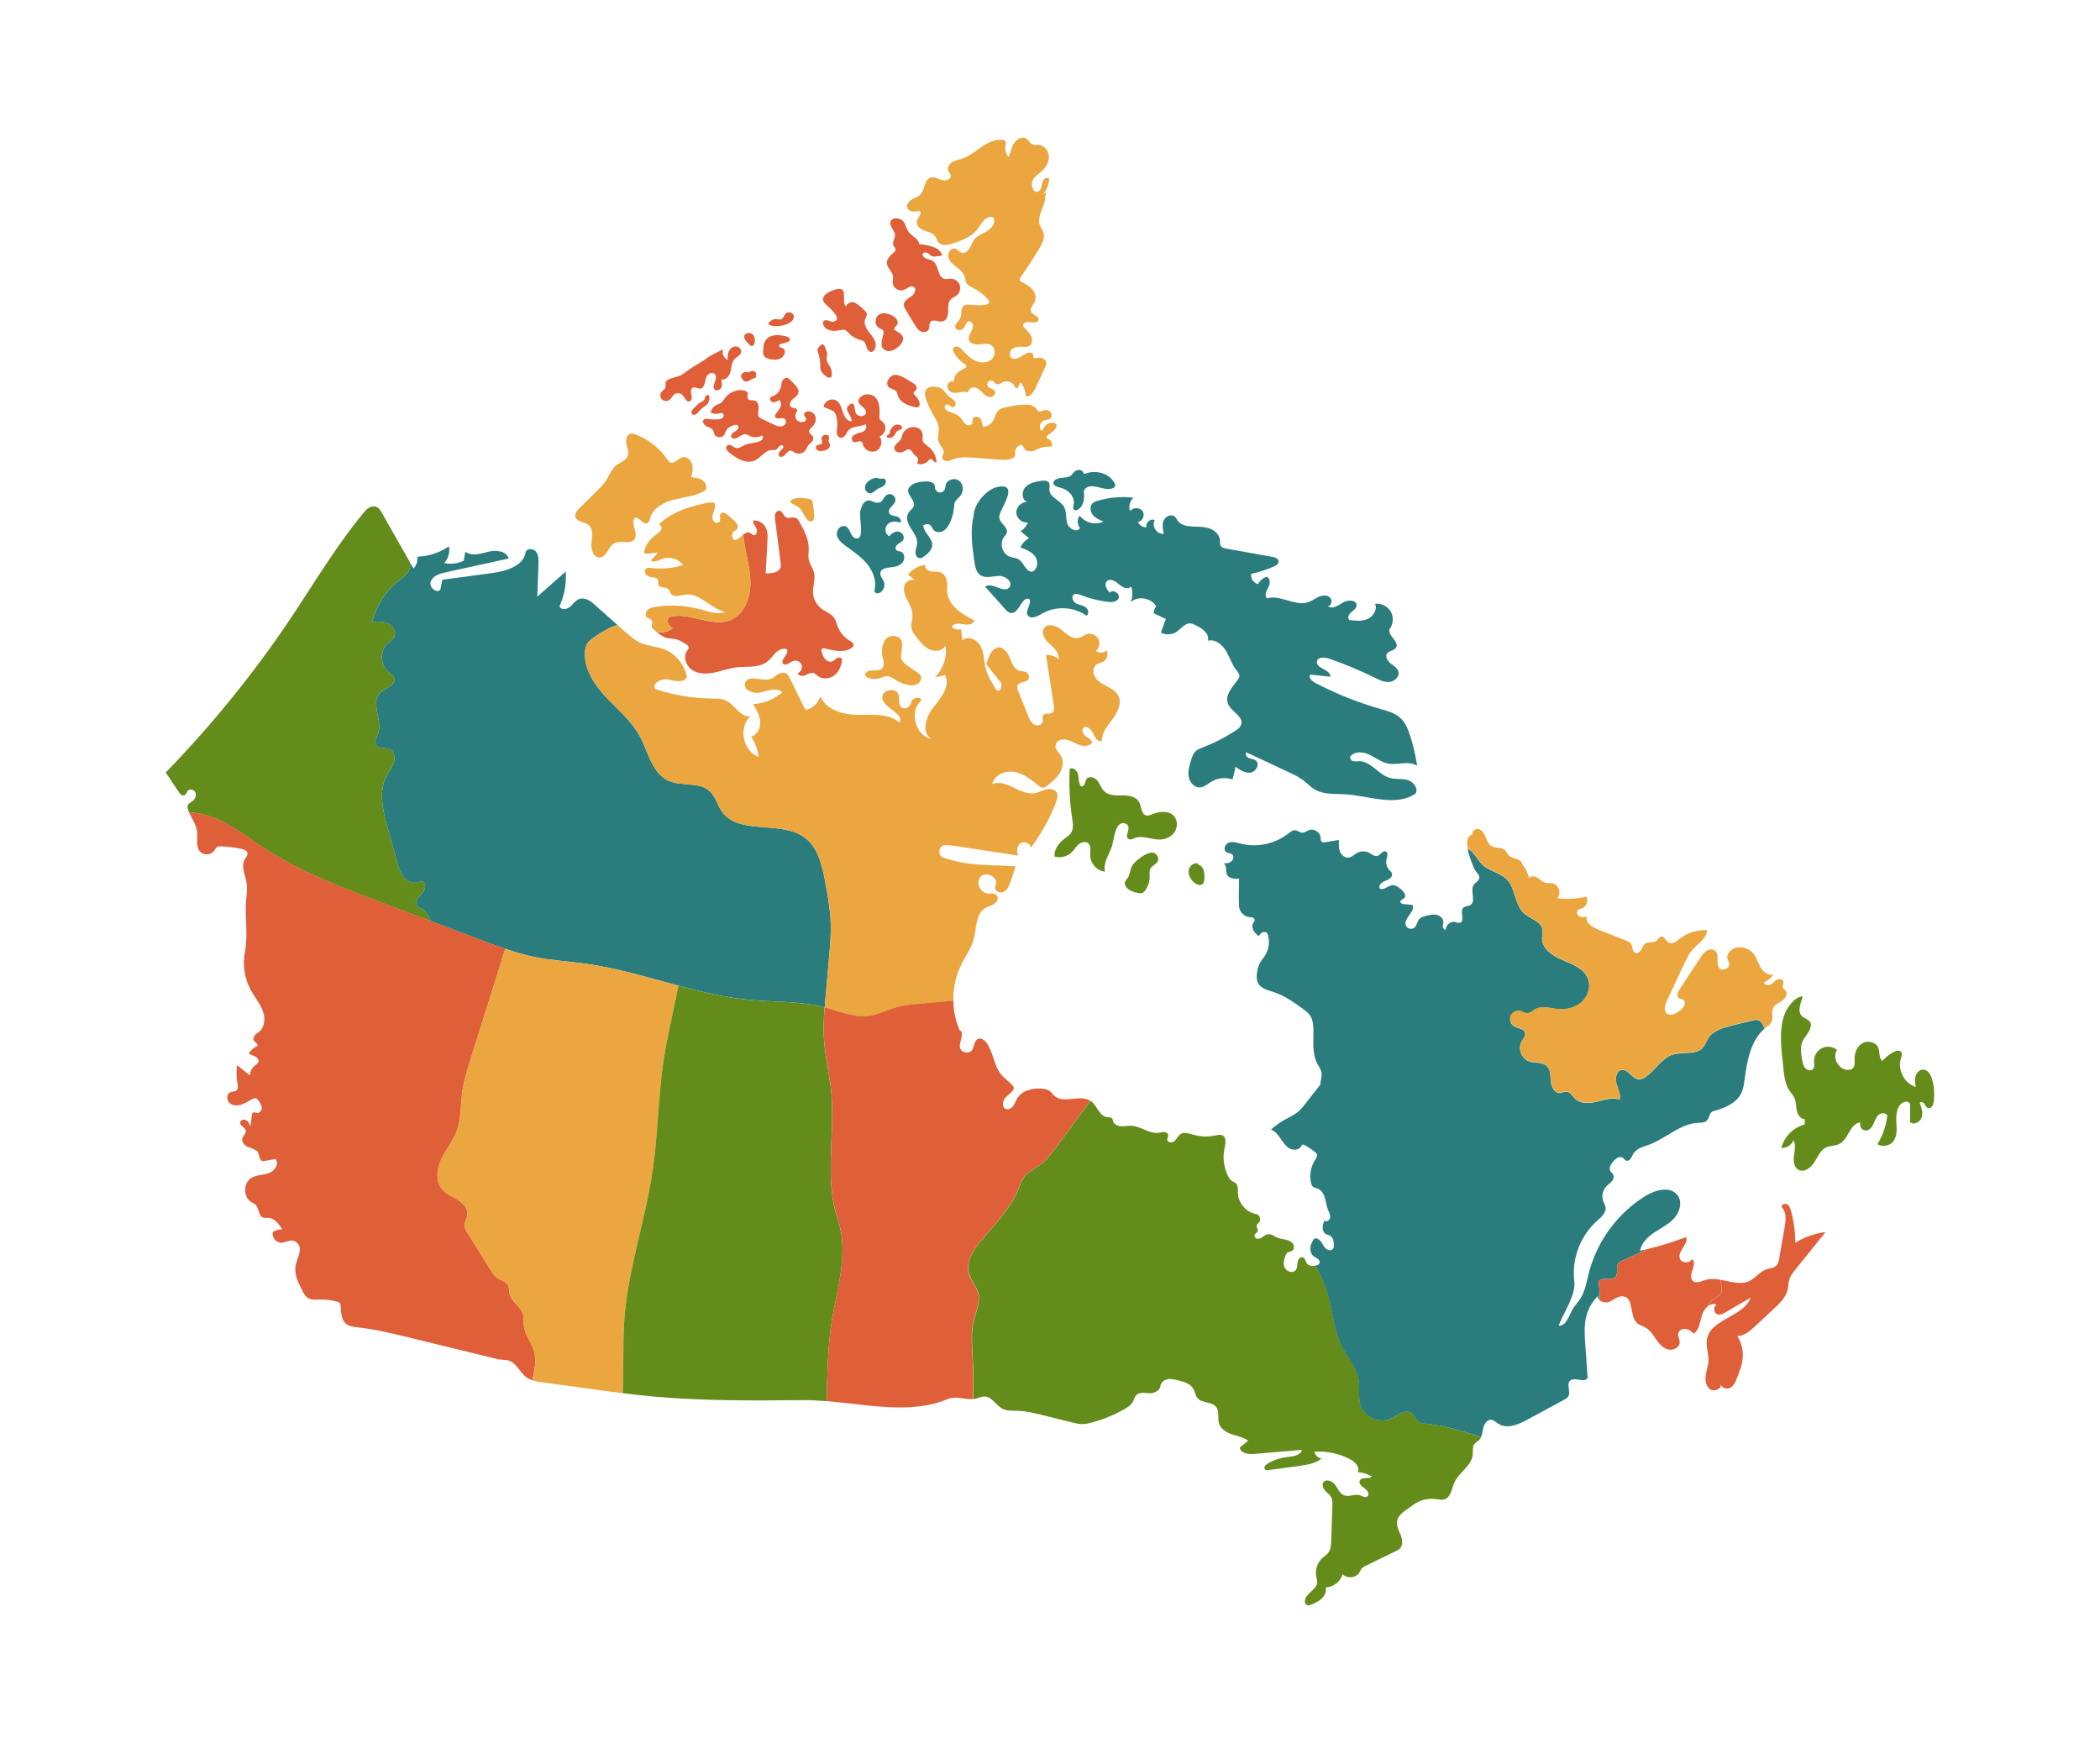 <?xml version="1.0" encoding="utf-8"?>
<!-- Generator: Adobe Illustrator 25.2.0, SVG Export Plug-In . SVG Version: 6.00 Build 0)  -->
<svg version="1.1" xmlns="http://www.w3.org/2000/svg" xmlns:xlink="http://www.w3.org/1999/xlink" x="0px" y="0px"
	 viewBox="0 0 586.07 486.45" style="enable-background:new 0 0 586.07 486.45;" xml:space="preserve">
<style type="text/css">
	.st0{fill:#FFFFFF;}
	.st1{fill:#EBA640;}
	.st2{fill:#DF5F39;}
	.st3{fill:#2B7D7D;}
	.st4{fill:#648C1A;}
</style>
<g id="BACKGROUND">
</g>
<g id="OBJECTS">
	<rect class="st0" width="586.07" height="486.45"/>
	<g>
		<g>
			<path class="st1" d="M161.71,141.82c-0.65,0.65-1.36,1.48-1.15,2.38c0.35,1.47,2.52,1.36,3.69,2.3c1.39,1.11,1.01,3.26,0.81,5.03
				c-0.19,1.77,0.55,4.16,2.33,4.05c1.95-0.12,2.32-3.06,4.05-3.97c1.74-0.92,4.43,0.47,5.6-1.11c1.21-1.62-1-4.1-0.02-5.86
				c1.11-0.83,2.32,1.87,3.61,1.34c0.56-0.23,0.7-0.93,0.87-1.51c0.85-2.87,3.96-4.41,6.88-5.1c2.91-0.69,6.05-0.92,8.54-2.6
				c0.55-0.93-0.01-2.19-0.92-2.78c-0.9-0.59-2.03-0.69-3.1-0.77c0.3-1.22,0.6-2.51,0.25-3.71c-0.35-1.21-1.62-2.24-2.82-1.87
				c-1.21,0.37-2.23,2-3.34,1.39c-0.3-0.16-0.49-0.46-0.68-0.74c-2.16-3.18-5.3-5.67-8.89-7.04c-0.46-0.17-0.95-0.33-1.43-0.22
				c-1.12,0.26-1.4,1.75-1.17,2.87c0.23,1.13,0.74,2.3,0.33,3.37c-0.43,1.16-1.72,1.7-2.79,2.32c-1.88,1.11-2.58,4.17-4.24,5.86
				C166.01,137.59,163.85,139.7,161.71,141.82z"/>
			<path class="st1" d="M223.6,142.39c0.42,0.68,0.85,1.36,1.27,2.03c0.36,0.58,0.91,1.25,1.58,1.09c0.78-0.19,0.86-1.26,0.76-2.05
				c-0.12-1.01-0.25-2.02-0.37-3.03c-0.04-0.29-0.08-0.61-0.28-0.83c-0.19-0.22-0.49-0.3-0.77-0.36c-1.62-0.37-4.15-0.63-5.39,0.72
				C221.31,141.03,222.72,141,223.6,142.39z"/>
			<path class="st2" d="M185.78,106.66c-0.15,0.48,0.09,1.02-0.06,1.49c-0.17,0.52-0.74,0.78-1.09,1.2
				c-0.48,0.58-0.45,1.51,0.05,2.07s1.43,0.67,2.06,0.25c0.61-0.41,0.87-1.19,1.46-1.62c0.67-0.5,1.71-0.41,2.28,0.2
				c0.64,0.69,1.04,2.04,1.95,1.77c0.69-0.2,0.7-1.17,0.53-1.87c-0.17-0.7-0.27-1.63,0.37-1.96c0.67-0.34,1.45,0.37,2.19,0.26
				c1-0.15,1.16-1.49,1.37-2.49c0.13-0.63,0.42-1.26,0.95-1.62c0.53-0.36,1.35-0.34,1.74,0.17c0.92,1.21-1.25,3.33-0.05,4.26
				c0.59,0.46,1.52-0.01,1.81-0.7c0.28-0.69,0.11-1.48-0.06-2.21c1.19,0.42,2.28-0.9,2.58-2.12c0.3-1.22,0.3-2.62,1.16-3.53
				c0.6-0.64,1.59-1,1.8-1.85c0.2-0.81-0.58-1.65-1.41-1.69c-0.84-0.04-1.61,0.56-1.98,1.31c-0.37,0.75-0.4,1.63-0.32,2.46
				c-1.1-0.44-1.71-1.82-1.29-2.93c0.03-0.09-3.72,1.83-4.1,2.12c-1.45,1.1-2.9,1.94-4.45,2.86c-1.14,0.68-2.16,1.63-3.31,2.27
				C189.01,105.31,186.14,105.52,185.78,106.66z"/>
			<path class="st2" d="M209.32,96.37c1.26,1.16,2.13-2.51,0.33-3.31c-0.65-0.29-1.77-0.1-1.95,0.71
				C207.5,94.63,208.76,95.86,209.32,96.37z"/>
			<path class="st2" d="M216.89,100.34c1.06-0.16,2.09-0.98,2.14-2.05c0.02-0.39-0.11-0.82-0.44-1.03c-0.24-0.16-0.55-0.18-0.81-0.3
				c-0.26-0.12-0.48-0.45-0.32-0.69c0.07-0.11,0.19-0.16,0.31-0.21c0.51-0.22,2.39-0.5,2.61-0.99c0.42-0.93-1.1-1.25-1.65-1.35
				c-1.29-0.24-2.87-0.34-4.06,0.32c-1.25,0.7-1.59,1.97-1.66,3.31c-0.05,0.96-0.23,1.81,0.6,2.38
				C214.42,100.28,215.95,100.49,216.89,100.34z"/>
			<path class="st2" d="M214.7,90.65c-0.1-0.05-0.21-0.12-0.24-0.23c-0.02-0.1,0.03-0.2,0.08-0.28c0.49-0.77,1.46-1.21,2.37-1.08
				c0.43,0.06,0.91,0.23,1.26-0.03c0.87-0.66,0.79-2.17,2.32-1.83c1.03,0.23,1.33,1.17,0.81,2
				C220.24,90.88,216.32,91.48,214.7,90.65z"/>
			<path class="st2" d="M202.42,110.96c-0.33,0.45-0.58,0.97-1.01,1.32c-0.48,0.38-1.11,0.51-1.65,0.81
				c-0.76,0.43-1.29,1.25-1.37,2.12c0.75,0.32,1.61,0.39,2.4,0.18c0.26-0.07,0.53-0.16,0.78-0.08c0.47,0.16,0.5,0.87,0.17,1.24
				c-0.33,0.36-0.87,0.45-1.36,0.49c-0.86,0.06-1.73,0.02-2.58-0.11c-0.48-0.08-1.04-0.17-1.39,0.17c-0.54,0.53,0.02,1.46,0.69,1.81
				c0.67,0.35,1.51,0.53,1.89,1.18c0.2,0.34,0.23,0.75,0.39,1.11c0.45,0.96,1.99,1.13,2.64,0.29c0.32-0.42,0.42-0.97,0.69-1.42
				c0.4-0.66,1.14-1.03,1.85-1.33c0.44-0.18,1.01-0.32,1.34,0.03c0.33,0.35,0.12,0.96-0.24,1.28c-0.36,0.32-0.84,0.48-1.21,0.8
				c-0.36,0.32-0.58,0.92-0.26,1.28c0.13,0.14,0.32,0.22,0.5,0.25c1.29,0.2,2.36-1.51,3.63-1.19c0.3,0.08,0.55,0.26,0.82,0.41
				c1.08,0.59,2.48,0.56,3.54-0.07c0.27,0.19,0.31,0.6,0.16,0.9c-0.15,0.3-0.43,0.5-0.73,0.64c-1.31,0.65-2.9,0.49-4.23,1.09
				c-0.83,0.38-1.64,1.06-2.53,0.84c-0.42-0.1-0.76-0.4-1.14-0.62c-0.38-0.21-0.87-0.34-1.23-0.09c-0.37,0.26-0.4,0.81-0.21,1.21
				c0.2,0.4,0.57,0.68,0.93,0.95c1.02,0.76,2.05,1.52,3.23,1.99c1.18,0.47,2.55,0.6,3.71,0.08c1.74-0.78,2.89-2.92,4.8-2.93
				c0.38,0,0.78,0.08,1.12-0.08c0.42-0.19,0.61-0.67,0.93-0.99c0.32-0.33,1.01-0.4,1.13,0.04c0.05,0.18-0.03,0.37-0.14,0.52
				c-0.25,0.36-0.62,0.61-0.9,0.96c-0.27,0.34-0.42,0.86-0.16,1.21c0.41,0.52,1.26,0.15,1.7-0.35c0.44-0.5,0.89-1.16,1.55-1.13
				c0.45,0.02,0.81,0.37,1.21,0.58c0.96,0.53,2.29,0.21,2.92-0.69c0.28-0.4,0.42-0.89,0.71-1.29c0.29-0.39,0.7-0.67,1.02-1.03
				c0.33-0.36,0.57-0.86,0.42-1.32c-0.21-0.62-1.07-0.91-1.15-1.56c-0.07-0.58,0.5-1.01,0.93-1.42c0.77-0.74,1.17-1.92,0.8-2.92
				c-0.37-1-1.63-1.64-2.59-1.17c-0.27,0.13-0.53,0.38-0.54,0.68c-0.03,0.52,0.62,0.9,0.57,1.41c-0.03,0.3-0.3,0.53-0.58,0.64
				c-0.66,0.28-1.49,0.09-1.97-0.44c-0.48-0.53-0.59-1.37-0.25-2c0.14-0.27,0.37-0.55,0.3-0.85c-0.14-0.61-1.08-0.4-1.61-0.72
				c-0.73-0.43-0.38-1.59,0.24-2.15c0.62-0.57,1.48-1,1.71-1.81c0.27-0.96-0.49-1.88-1.2-2.6c-0.39-0.4-0.79-0.8-1.18-1.19
				c-0.16-0.16-0.32-0.33-0.53-0.42c-0.62-0.27-1.32,0.26-1.59,0.87c-0.27,0.62-0.27,1.32-0.47,1.96c-0.3,0.98-1.08,1.81-2.04,2.17
				c-0.29,0.11-0.62,0.19-0.81,0.44c-0.37,0.49,0.16,1.24,0.77,1.31c0.61,0.07,1.18-0.28,1.69-0.62c0.64,0.45,0.62,1.43,0.27,2.13
				c-0.35,0.7-0.94,1.25-1.3,1.95c-0.07,0.14-0.14,0.3-0.13,0.46c0.03,0.48,0.64,0.68,1.12,0.63c0.48-0.05,0.99-0.22,1.42,0
				c0.55,0.27,0.65,1.09,0.29,1.58c-0.36,0.49-1.03,0.68-1.64,0.62c-0.61-0.06-1.17-0.33-1.72-0.6c-1.18-0.57-2.36-1.15-3.54-1.72
				c-0.15-0.07-0.3-0.15-0.41-0.28c-0.12-0.14-0.17-0.33-0.2-0.51c-0.11-0.75,0.1-1.51,0.1-2.27c-0.01-0.76-0.34-1.62-1.07-1.83
				c-0.84-0.24-1.82,0.25-2.02-0.85c-0.17-0.9,0.55-1.36-0.63-1.84C206.14,108.38,203.51,109.46,202.42,110.96z"/>
			<path class="st2" d="M208.64,103.8c-0.44,0-0.89,0.04-1.27,0.26c-0.38,0.22-0.66,0.66-0.57,1.09c0.05,0.22,0.18,0.4,0.3,0.58
				c0.2,0.28,0.42,0.56,0.74,0.69c0.4,0.16,0.86,0.03,1.25-0.17c0.38-0.2,0.73-0.47,1.14-0.61c0.23-0.08,0.48-0.13,0.65-0.3
				c0.19-0.21,0.2-0.53,0.16-0.81c-0.03-0.23-0.08-0.47-0.23-0.66c-0.22-0.27-0.59-0.36-0.94-0.32c-0.34,0.04-0.66,0.2-0.96,0.36
				c-0.05,0.02-0.1,0.06-0.09,0.11c0.01,0.05,0.11-0.01,0.06-0.03"/>
			<path class="st2" d="M195.12,112.5c-0.14,0.09-0.26,0.2-0.37,0.32c-0.36,0.35-0.72,0.71-1.08,1.06
				c-0.25,0.25-0.51,0.51-0.63,0.83c-0.12,0.33-0.07,0.75,0.21,0.96c0.34,0.25,0.82,0.09,1.16-0.17c0.47-0.36,0.8-0.89,1.22-1.3
				c0.53-0.52,1.21-0.86,1.75-1.37c0.59-0.55,1.16-3.16-0.27-2.48c-0.3,0.14-0.37,0.91-0.55,1.18
				C196.15,112.1,195.67,112.14,195.12,112.5z"/>
			<path class="st2" d="M228.21,97.34c-0.13,0.44,0.04,0.91,0.18,1.35c0.34,1.06,0.52,2.17,0.53,3.28c0.01,0.45-0.01,0.92,0.14,1.35
				c0.14,0.37,0.4,0.69,0.66,0.98c0.49,0.55,1.09,1.12,1.83,1.1c0.16,0,0.33-0.05,0.44-0.17c0.08-0.09,0.1-0.22,0.12-0.34
				c0.13-0.92-0.05-1.88-0.52-2.69c-0.23-0.4-0.53-0.77-0.71-1.2c-0.16-0.38-0.21-0.8-0.16-1.2c0.05-0.36,0.18-0.72,0.16-1.08
				c-0.02-0.3-0.14-0.59-0.26-0.86c-0.26-0.6-0.49-1.76-1.11-1.77C229.22,96.09,228.21,97.02,228.21,97.34z"/>
			<path class="st2" d="M235.23,115.02c-0.4-1.19-0.72-2.55-1.78-3.22c-1.24-0.79-3.15-0.03-3.52,1.39
				c-0.03,0.11-0.05,0.24,0.01,0.34c0.05,0.1,0.16,0.15,0.27,0.19c0.57,0.24,1.14,0.47,1.71,0.71c0.29,0.12,0.59,0.25,0.82,0.46
				c0.32,0.29,0.48,0.72,0.6,1.14c0.31,1.1,0.41,2.26,0.29,3.4c-0.06,0.54-0.17,1.09-0.07,1.62c0.1,0.53,0.47,1.07,1.01,1.15
				c0.54,0.08,1.04-0.31,1.36-0.75c0.31-0.44,0.52-0.97,0.88-1.37c1.12-1.25,3.17-0.9,4.67-1.65c0.48,0.42,0.32,1.26-0.15,1.69
				c-0.47,0.44-1.12,0.59-1.74,0.75c-0.62,0.17-1.27,0.39-1.64,0.91c-0.37,0.52-0.26,1.41,0.34,1.61c0.73,0.25,1.64-0.59,2.21-0.07
				c0.22,0.2,0.27,0.53,0.35,0.83c0.41,1.51,2.35,2.37,3.75,1.66c1.39-0.71,1.83-2.79,0.85-4.01c0.82-0.28,1.46-1.04,1.61-1.89
				c0.15-0.86-0.2-1.78-0.88-2.32c-0.23-0.18-0.5-0.34-0.64-0.59c-0.12-0.23-0.12-0.5-0.11-0.76c0.07-1.95,0.17-4.21-1.3-5.49
				c-1.05-0.91-2.75-0.95-3.84-0.09c-0.4,0.31-0.73,0.77-0.71,1.28c0.05,1.27,2.07,1.75,2.1,3.02c0.03,1.41-1.8,1.42-2.57,0.69
				c-0.74-0.7-0.43-2.69-1.08-2.99c-0.55-0.26-1.55,0.71-1.64,1.19c-0.23,1.22,1.48,2.33,1.24,3.74
				C236.36,117.59,235.58,116.07,235.23,115.02z"/>
			<path class="st2" d="M248.34,120.47c0,0.15,0.02,0.31-0.04,0.45c-0.09,0.23-0.35,0.33-0.55,0.47c-0.2,0.13-0.39,0.41-0.25,0.61
				c0.06,0.09,0.17,0.13,0.27,0.16c0.65,0.19,1.4-0.07,1.81-0.62c0.31-0.42,0.43-0.99,0.86-1.28c0.23-0.16,0.51-0.21,0.76-0.31
				c0.25-0.1,0.51-0.3,0.54-0.57c0.1-0.89-1.46-1.03-1.99-0.76C249.22,118.89,248.35,119.88,248.34,120.47z"/>
			<path class="st2" d="M228.65,124.11c-0.25,0.05-0.51,0.07-0.71,0.22c-0.41,0.31-0.25,1.02,0.18,1.31
				c0.43,0.28,0.99,0.26,1.5,0.18c0.53-0.08,1.07-0.21,1.49-0.55c0.42-0.34,0.67-0.93,0.47-1.42c-0.11-0.28-0.35-0.51-0.36-0.81
				c-0.02-0.53,0.42-0.92-0.01-1.41c-0.37-0.43-1.18-0.33-1.59,0.02C228.51,122.56,230.47,123.73,228.65,124.11z"/>
			<path class="st2" d="M248.05,108.05c0.56,0.54,1.52,0.54,2.02,1.13c0.31,0.36,0.38,0.87,0.54,1.32c0.33,0.93,1.08,1.65,1.94,2.14
				c0.86,0.48,1.82,0.74,2.77,0.97c0.3,0.07,0.63,0.14,0.9,0.01c0.57-0.27,0.53-1.11,0.27-1.68c-0.26-0.59-0.64-1.14-1.12-1.58
				c-0.18-0.17-0.38-0.35-0.4-0.59c-0.04-0.44,0.53-0.67,0.76-1.04c0.21-0.35,0.11-0.83-0.13-1.16s-0.61-0.55-0.97-0.76
				c-1.29-0.76-3.42-2.36-5.01-2.18C248.24,104.78,246.86,106.9,248.05,108.05z"/>
			<path class="st2" d="M251.84,121.35c-0.11,0.35-0.16,0.72-0.32,1.05c-0.5,1.03-2.02,1.56-1.94,2.7c0.04,0.6,0.6,1.08,1.19,1.18
				s1.2-0.11,1.72-0.42c0.36-0.22,0.74-0.51,1.16-0.47c0.69,0.07,0.97,0.89,1.43,1.4c0.46,0.51,1.27,0.93,1.15,1.61
				c-0.06,0.35-0.36,0.74-0.12,1c0.09,0.1,0.23,0.13,0.36,0.15c0.94,0.13,1.94-0.23,2.57-0.94c0.2-0.22,0.41-0.5,0.71-0.51
				c0.33-0.01,0.56,0.31,0.77,0.57c0.21,0.26,0.59,0.49,0.85,0.28c-0.09-1.66-0.93-3.26-2.24-4.29c-0.69-0.54-1.58-1.05-1.67-1.92
				c-0.03-0.26,0.03-0.53,0.05-0.79C257.75,118.35,252.8,118.34,251.84,121.35z"/>
			<path class="st1" d="M258.22,109.25c-0.21,0.78,0.02,1.6,0.29,2.36c0.49,1.39,1.11,2.74,1.85,4.02c0.71,1.22,1.55,2.46,1.63,3.87
				c0.08,1.29-0.48,2.62-0.03,3.83c0.43,1.14,1.72,2.12,1.35,3.28c-0.1,0.33-0.33,0.61-0.36,0.95c-0.06,0.64,0.65,1.13,1.3,1.13
				c0.65,0,1.24-0.32,1.85-0.54c1.81-0.68,3.81-0.54,5.73-0.4c2.34,0.17,4.68,0.35,7.02,0.52c1.24,0.09,2.55,0.17,3.69-0.35
				c0.24-0.11,0.48-0.26,0.62-0.48c0.25-0.4,0.13-0.92,0.16-1.4c0.04-0.67,0.42-1.32,0.99-1.68c0.22-0.14,0.5-0.24,0.75-0.17
				c0.44,0.13,0.56,0.67,0.82,1.05c0.53,0.79,1.7,0.86,2.61,0.57c0.91-0.29,1.73-0.84,2.67-1.03c0.67-0.14,1.37-0.07,2.05-0.16
				c0.14-0.02,0.29-0.05,0.38-0.16c0.08-0.1,0.09-0.25,0.07-0.38c-0.08-0.7-0.54-1.34-1.17-1.64c-0.17-0.08-0.38-0.17-0.41-0.35
				c-0.03-0.16,0.08-0.3,0.19-0.41c0.88-0.89,2.22-1.45,2.56-2.65c0.05-0.16,0.07-0.34,0.01-0.49c-0.09-0.24-0.34-0.37-0.58-0.45
				c-1.11-0.36-2.45,0.24-2.92,1.32c-0.15,0.35-0.4,0.84-0.76,0.7c-0.15-0.06-0.23-0.21-0.28-0.36c-0.35-0.96,0.23-2.14,1.2-2.46
				c0.52-0.17,1.14-0.12,1.58-0.45c0.58-0.43,0.54-1.4,0.03-1.91c-0.51-0.51-1.34-0.59-2.02-0.35c-0.43,0.15-0.89,0.41-1.29,0.21
				c-0.27-0.13-0.41-0.43-0.58-0.68c-0.8-1.16-2.46-1.27-3.87-1.17c-1.71,0.13-3.41,0.4-5.08,0.83c-0.51,0.13-1.02,0.28-1.44,0.6
				c-0.91,0.71-1.06,2.01-1.64,3c-0.47,0.81-1.27,1.42-2.17,1.67c-0.2,0.06-0.42,0.09-0.6-0.01c-0.27-0.15-0.3-0.52-0.33-0.82
				c-0.07-0.66-0.32-1.34-0.86-1.71c-0.55-0.37-1.43-0.25-1.7,0.35c-0.22,0.48-0.01,1.1-0.32,1.52c-0.13,0.17-0.33,0.29-0.54,0.33
				c-0.7,0.15-1.36-0.37-1.79-0.94c-0.42-0.57-0.74-1.25-1.3-1.68c-0.31-0.23-0.67-0.38-1.03-0.53c-0.52-0.21-1.05-0.42-1.57-0.63
				c-0.44-0.18-0.91-0.38-1.18-0.77c-0.26-0.4-0.19-1.05,0.26-1.22c0.68-0.25,1.26,0.78,1.98,0.7c0.66-0.08,0.82-1.05,0.45-1.6
				c-0.37-0.55-1.02-0.83-1.54-1.26c-0.66-0.54-1.1-1.3-1.69-1.92C262.17,107.71,258.74,107.33,258.22,109.25z"/>
			<path class="st1" d="M246.29,183.24c0.28,1.14,0.7,2.53-0.15,3.34c-1.13,1.08-3.36-0.06-4.4,1.1c-0.24,0.26-0.36,0.68-0.17,0.98
				c0.09,0.14,0.24,0.24,0.39,0.32c0.95,0.52,2.11,0.67,3.16,0.4c0.87-0.22,1.7-0.71,2.6-0.65c0.87,0.06,1.61,0.64,2.35,1.1
				c0.97,0.6,2.03,1.04,3.15,1.29c0.88,0.2,1.84,0.27,2.66-0.12c0.82-0.39,1.41-1.35,1.12-2.21c-0.2-0.61-0.77-1.01-1.3-1.36
				c-0.7-0.47-1.4-0.94-2.1-1.41c-0.93-0.63-1.96-1.39-2.11-2.5c-0.27-1.97,1.64-5.45-1.8-6
				C246.59,177.03,245.73,181.02,246.29,183.24z"/>
			<path class="st3" d="M233.59,149.44c0.32,1.34,1.5,2.26,2.61,3.06c2.05,1.47,4.16,2.91,5.76,4.85c1.6,1.94,2.65,4.51,2.17,6.98
				c-0.06,0.29-0.13,0.61,0,0.88c0.24,0.48,0.95,0.45,1.42,0.2c1.05-0.57,1.55-1.97,1.12-3.09c-0.33-0.85-1.14-1.59-0.98-2.49
				c0.2-1.12,1.66-1.39,2.8-1.49c1.22-0.11,2.54-0.37,3.35-1.29c0.81-0.92,0.7-2.67-0.45-3.09c-0.44-0.16-0.98-0.13-1.29-0.48
				c-0.42-0.47-0.03-1.24,0.47-1.61s1.15-0.61,1.48-1.15c0.54-0.88-0.19-2.14-1.2-2.34c-1.01-0.21-2.04,0.41-2.62,1.26
				c-1.2-0.44-1.46-2.24-0.62-3.21c0.84-0.96,2.37-1.08,3.54-0.56c0.69-0.45-0.07-1.54-0.87-1.74c-0.8-0.2-1.82-0.23-2.15-0.98
				c-0.47-1.08,1.04-1.9,1.58-2.94c0.67-1.28-0.6-2.68-1.88-2.23c-1.68,0.6-1,2.44-3.23,2.3c-1.26-0.08-1.7-1.18-3.07-0.32
				c-0.9,0.57-1.24,1.87-1.45,2.83c-0.39,1.76,1.31,7.73-1.08,7.48c-1.69-0.18-1.58-2.8-2.97-3.35
				C234.53,146.34,233.25,147.99,233.59,149.44z"/>
			<path class="st3" d="M245.29,133.56c-0.61-0.34-1.38-0.16-2.01,0.14c-0.85,0.41-1.65,1.08-1.85,2c-0.2,0.92,0.49,2.03,1.43,1.98
				c0.75-0.04,1.28-0.71,1.91-1.12c0.61-0.4,1.36-0.57,1.92-1.05c0.56-0.47,0.79-1.47,0.19-1.88c-0.26-0.03-0.52-0.06-0.79-0.09
				c-0.07-0.01-0.13,0.11-0.07,0.09"/>
			<path class="st2" d="M232.79,89.75c-0.51,0.18-1.05-0.09-1.56-0.28c-0.51-0.18-1.19-0.21-1.46,0.26
				c-0.13,0.22-0.12,0.5-0.05,0.75c0.24,0.93,1.16,1.57,2.1,1.76c0.94,0.2,1.92,0.04,2.87-0.14c0.38-0.07,0.77-0.14,1.13-0.01
				c0.39,0.14,0.67,0.49,0.96,0.8c0.83,0.9,1.9,1.56,3.08,1.91c0.44,0.13,0.91,0.22,1.25,0.52c0.48,0.42,0.58,1.11,0.78,1.72
				c0.2,0.61,0.68,1.26,1.31,1.18c0.3-0.03,0.57-0.24,0.76-0.48c0.66-0.85,0.5-2.1,0-3.05c-0.5-0.95-1.28-1.72-1.88-2.61
				c-0.6-0.89-1-2.03-0.62-3.04c0.19-0.5,0.56-0.98,0.45-1.5c-0.06-0.28-0.25-0.5-0.45-0.71c-0.62-0.67-1.3-1.28-2.03-1.82
				c-0.39-0.29-0.81-0.57-1.28-0.66c-0.89-0.17-1.71,0.41-2.09,1.18c-1.18-1.45,0.18-3.85-1.1-4.73c-0.86-0.59-2.91,0.33-3.66,0.76
				c-1.08,0.62-1.87,1.28-1.49,2.53C230.06,85,235.63,88.75,232.79,89.75z"/>
			<path class="st2" d="M245.48,91.63c0.39,0.2,0.9,0.33,1.05,0.74c0.06,0.15,0.05,0.31,0.04,0.47c-0.06,0.75-0.34,1.47-0.48,2.21
				c-0.14,0.74-0.13,1.57,0.33,2.17c0.49,0.65,1.41,0.87,2.21,0.71c0.8-0.16,1.5-0.64,2.11-1.18c0.77-0.67,1.49-1.63,1.24-2.62
				c-0.23-0.87-1.12-1.37-1.91-1.8c-0.18-0.1-0.37-0.21-0.45-0.4c-0.2-0.49,0.47-0.86,0.76-1.31c0.36-0.57,0.06-1.34-0.4-1.83
				c-0.85-0.93-3.03-1.72-4.29-1.2C244.03,88.3,243.86,90.8,245.48,91.63z"/>
			<path class="st1" d="M292.06,53.69c-0.32,0.18-0.64,0.36-0.95,0.54c1.05-1.22,1.66-2.81,1.69-4.42
				c-0.54-0.46-1.41,0.01-1.72,0.65c-0.31,0.64-0.29,1.39-0.54,2.05c-0.25,0.66-0.99,1.26-1.62,0.96c-0.23-0.11-0.4-0.32-0.53-0.54
				c-0.54-0.91-0.52-2.12,0.04-3.02c0.47-0.75,1.25-1.24,1.93-1.8c1.27-1.04,2.3-2.52,2.36-4.16c0.06-1.64-1.14-3.37-2.77-3.5
				c-0.61-0.05-1.25,0.11-1.8-0.12c-0.73-0.31-1.06-1.19-1.72-1.63c-1.15-0.77-2.76,0.11-3.47,1.3c-0.71,1.19-0.88,2.63-1.49,3.87
				c-0.77-0.96-1.09-2.26-0.85-3.47c0.07-0.33,0.16-0.69-0.01-0.98c-0.16-0.26-0.49-0.34-0.79-0.38c-2.1-0.26-4.13,0.77-5.88,1.96
				c-1.75,1.19-3.4,2.6-5.41,3.26c-0.95,0.31-1.97,0.46-2.81,0.99c-0.85,0.53-1.46,1.63-1.04,2.53c0.18,0.38,0.53,0.68,0.63,1.09
				c0.26,1.09-1.33,1.69-2.41,1.38c-1.08-0.31-2.16-1.03-3.23-0.67c-1.77,0.59-1.5,3.29-2.76,4.66c-0.63,0.69-1.59,0.96-2.4,1.42
				c-0.81,0.46-1.58,1.33-1.34,2.23c0.35,1.33,2.24,1.29,3.57,0.94c0.68,0.85-0.65,1.88-0.87,2.95c-0.24,1.18,0.96,2.15,2.09,2.57
				c1.13,0.42,2.45,0.69,3.11,1.7c0.34,0.52,0.45,1.18,0.85,1.65c0.86,1.03,2.5,0.71,3.78,0.3c2.57-0.83,5.3-1.77,6.97-3.89
				c1.13-1.43,2.03-3.51,3.85-3.58c0.18-0.01,0.37,0.01,0.53,0.11c0.26,0.15,0.38,0.47,0.41,0.76c0.16,1.38-1.02,2.55-2.23,3.24
				c-1.21,0.69-2.6,1.2-3.42,2.31c-0.55,0.75-0.78,1.69-1.29,2.47c-0.5,0.78-1.48,1.43-2.33,1.06c-0.54-0.23-0.87-0.8-1.41-1.03
				c-1.12-0.49-2.32,0.89-2.15,2.09c0.17,1.21,1.16,2.11,2.12,2.86c0.96,0.75,2.01,1.52,2.41,2.67c0.24,0.69,0.23,1.49,0.65,2.09
				c0.36,0.51,0.97,0.78,1.53,1.06c1.64,0.82,3.13,1.95,4.35,3.32c0.18,0.2,0.35,0.42,0.36,0.69c0.01,0.56-0.69,0.81-1.24,0.87
				c-1.13,0.12-2.28,0.11-3.41-0.02c-0.89-0.1-1.92-0.24-2.55,0.39c-0.82,0.82-0.34,2.26-0.84,3.31c-0.46,0.96-1.76,1.74-1.36,2.73
				c0.24,0.6,1.06,0.79,1.65,0.53c0.59-0.27,0.97-0.86,1.21-1.46c0.11-0.26,0.2-0.54,0.42-0.73c0.56-0.48,1.48,0.12,1.6,0.84
				c0.11,0.72-0.28,1.42-0.63,2.06c-0.36,0.64-0.7,1.38-0.49,2.08c0.32,1.1,1.74,1.4,2.88,1.3c1.14-0.1,2.39-0.38,3.35,0.23
				c1.33,0.83,1.19,3.03-0.02,4.03c-1.21,1-3.03,0.93-4.44,0.27c-1.42-0.67-2.53-1.83-3.61-2.96c-0.38-0.4-0.79-0.81-1.32-0.95
				c-0.53-0.14-1.2,0.11-1.31,0.65c-0.07,0.32,0.08,0.64,0.24,0.93c0.7,1.27,1.7,2.38,2.9,3.19c0.31,0.21,0.67,0.5,0.58,0.87
				c-0.07,0.28-0.39,0.41-0.66,0.52c-1.51,0.59-2.94,1.96-2.74,3.57c-0.76-0.36-1.74,0.28-1.86,1.1c-0.12,0.83,0.5,1.65,1.3,1.92
				c1.36,0.46,2.9-0.47,4.26-0.03c0.17-0.26,0.32,0.03,0.36-0.28c0.09-0.83,1.15-1.24,1.95-1c0.8,0.24,1.38,0.9,1.98,1.48
				c0.59,0.58,1.31,1.15,2.15,1.14c0.83-0.01,1.64-0.95,1.22-1.67c-0.38-0.66-1.39-0.65-1.86-1.23c-0.32-0.4-0.29-1.03,0.06-1.4
				c0.35-0.37,0.99-0.42,1.4-0.11c0.29,0.22,0.47,0.59,0.79,0.75c0.62,0.31,1.29-0.25,1.93-0.53c1.18-0.53,2.74,0.06,3.26,1.25
				c0.07,0.17,0.14,0.35,0.3,0.44c0.34,0.19,0.71-0.22,0.81-0.6c0.1-0.37,0.18-0.84,0.54-0.98c0.87,1.09,1.38,2.45,1.45,3.84
				c1.16,0.32,2.07-0.97,2.58-2.06c0.92-1.98,1.85-3.96,2.77-5.94c0.2-0.43,0.41-0.9,0.35-1.38c-0.09-0.68-0.75-1.18-1.42-1.32
				s-1.37,0.01-2.05,0.15c-0.1-0.47-0.21-0.93-0.31-1.4c-0.94-0.59-2.12,0.11-3.03,0.74c-0.91,0.63-2.23,1.19-3.02,0.41
				c-0.7-0.69-0.31-1.98,0.52-2.52c0.83-0.54,1.88-0.52,2.86-0.46c0.55,0.03,1.13,0.07,1.62-0.18c0.9-0.47,1.06-1.76,0.66-2.7
				c-0.4-0.93-1.21-1.63-1.9-2.37c-0.18-0.19-0.36-0.4-0.4-0.66c-0.15-0.89,1.18-1.15,2.06-0.96s2.18,0.16,2.25-0.74
				c0.08-1.01-1.56-1.18-2.04-2.08c-0.53-0.99,0.61-2,1.03-3.04c0.45-1.1,0.04-2.41-0.74-3.32c-0.77-0.91-1.85-1.49-2.91-2.03
				c-0.25-0.13-0.54-0.29-0.61-0.57c-0.07-0.28,0.11-0.55,0.27-0.78c1.81-2.58,3.54-5.22,5.16-7.93c0.83-1.38,1.66-2.99,1.2-4.53
				c-0.23-0.77-0.77-1.41-1.03-2.17c-0.92-2.65,1.71-5.31,1.56-8.11"/>
			<path class="st2" d="M249.76,65.4c0.09,1.08-0.88,2.19-0.39,3.16c0.2,0.39,0.61,0.7,0.58,1.13c-0.02,0.33-0.29,0.57-0.54,0.78
				c-0.96,0.81-2.01,1.83-1.89,3.08c0.13,1.34,1.56,2.27,1.71,3.6c0.07,0.61-0.14,1.22-0.1,1.83c0.09,1.42,1.79,2.48,3.11,1.94
				c0.93-0.38,1.88-1.39,2.74-0.86c0.89,0.55,0.29,1.97-0.56,2.58c-0.85,0.61-1.98,1.11-2.15,2.14c-0.11,0.67,0.26,1.31,0.61,1.89
				c0.77,1.28,1.54,2.56,2.32,3.84c0.45,0.74,0.93,1.52,1.69,1.93c0.76,0.41,1.89,0.28,2.28-0.49c0.33-0.66,0.04-1.54,0.51-2.11
				c0.77-0.92,2.28,0.14,3.44-0.15c1.14-0.28,1.5-1.71,1.51-2.88c0-1.17-0.09-2.51,0.76-3.33c0.43-0.41,1.03-0.6,1.51-0.96
				c0.89-0.65,1.29-1.89,0.95-2.93c-0.34-1.04-1.39-1.81-2.49-1.82c-0.58,0-1.17,0.18-1.74,0.06c-2.03-0.45-1.55-3.88-3.3-5.01
				c-0.52-0.33-1.16-0.41-1.74-0.63c-0.58-0.22-1.15-0.72-1.1-1.33c0.38-0.78,1.61-0.31,2.14,0.38c0.54,0.68,2.45,0.21,3.31,0.05
				c-0.5-2.37-3.96-2.9-6.37-3.14c-0.18-1.56-2.11-2.21-3.02-3.49c-0.62-0.86-0.75-1.99-1.38-2.84c-0.57-0.78-2.48-1.25-3.26-0.53
				C247.52,62.58,249.65,64.12,249.76,65.4z"/>
			<path class="st4" d="M315.76,241.99c-0.39,0.98-0.41,2.1-1,2.97c-0.31,0.46-0.79,0.86-0.86,1.42c-0.04,0.31,0.07,0.62,0.22,0.89
				c0.66,1.19,2.11,1.69,3.45,1.95c0.4,0.08,0.82,0.14,1.19,0c0.36-0.13,0.63-0.43,0.86-0.74c0.82-1.12,1.26-2.52,1.23-3.91
				c-0.02-0.72-0.15-1.49,0.19-2.13c0.46-0.87,1.62-1.18,2.06-2.06c0.46-0.94-0.25-2.19-1.27-2.41
				C320.1,237.59,316.35,240.49,315.76,241.99z"/>
			<path class="st4" d="M333.95,240.94c-1.16-0.07-2.15,1.05-2.23,2.21c-0.07,1.16,0.58,2.27,1.43,3.06
				c0.7,0.65,1.87,1.12,2.54,0.43c0.37-0.38,0.41-0.96,0.42-1.49c0.03-0.8,0.05-1.63-0.22-2.38c-0.27-0.76-0.91-1.43-1.71-1.51
				c0-0.15,0.16-0.28,0.31-0.24"/>
			<path class="st4" d="M120.25,257.08c-4.3-1.61-8.6-3.22-12.9-4.84c-11.65-4.38-23.41-8.81-33.82-15.64
				c-4.43-2.91-8.63-6.25-13.53-8.25c-2.27-0.93-4.77-1.53-7.24-1.6c-0.14-0.35-0.26-0.7-0.35-1.07c-0.06-0.25-0.11-0.51-0.05-0.76
				c0.15-0.67,0.9-0.98,1.44-1.41c0.69-0.56,1.1-1.58,0.72-2.38c-0.38-0.81-1.67-1.09-2.2-0.37c-0.21,0.3-0.28,0.69-0.54,0.94
				c-0.57,0.55-1.27,0.25-1.71-0.4c-1.27-1.9-2.54-3.82-3.82-5.72c12.96-13.33,24.71-27.84,35.05-43.29
				c6.71-10.04,12.86-20.51,20.66-29.75c0.51-0.61,1.22-1.07,2.01-1.19c1.43-0.21,2.06,0.83,2.6,1.78
				c2.66,4.68,5.32,9.35,7.98,14.03c-0.05,0.76-0.16,1.51-0.51,2.18c-0.57,1.11-1.66,1.83-2.64,2.6c-3.7,2.89-6.38,7.06-7.48,11.61
				c1.53-0.1,3.14-0.18,4.5,0.52c1.37,0.69,2.31,2.46,1.56,3.8c-0.41,0.71-1.16,1.14-1.78,1.68c-2.16,1.9-2.18,5.71-0.06,7.66
				c0.74,0.67,1.73,1.24,1.9,2.22c0.32,1.92-2.49,2.52-3.91,3.85c-2.87,2.71,0.7,7.67-0.61,11.39c-0.38,1.07-1.16,2.26-0.56,3.22
				c0.73,1.18,2.62,0.59,3.86,1.21c1.23,0.61,1.52,2.3,1.11,3.61c-0.41,1.31-1.31,2.4-1.96,3.6c-2.43,4.5-1.11,10.02,0.27,14.94
				c0.88,3.14,1.75,6.27,2.63,9.41c0.39,1.38,0.79,2.81,1.66,3.95c0.88,1.16,2.34,1.98,3.75,1.67c0.54-0.12,1.09-0.39,1.62-0.23
				c1.26,0.37,0.76,2.32-0.15,3.28c-0.91,0.95-2.08,2.28-1.34,3.38c0.33,0.47,0.89,0.67,1.41,0.92
				C118.55,253.99,119.41,255.37,120.25,257.08z"/>
			<path class="st3" d="M231.4,266.97c-0.34,3.8-0.68,7.6-1.01,11.4c-0.08,0.92-0.16,1.85-0.23,2.78c-0.11-0.03-0.21-0.05-0.32-0.08
				c-6.57-1.71-13.47-1.37-20.23-1.98c-6.87-0.62-13.57-2.22-20.24-4c-8.62-2.31-17.19-4.92-26.01-6.15
				c-4.77-0.66-9.58-0.91-14.3-1.88c-2.73-0.56-5.41-1.36-8.06-2.27c-2.11-0.71-4.21-1.5-6.29-2.28c-4.82-1.8-9.64-3.62-14.46-5.43
				c-0.84-1.71-1.71-3.09-2.43-3.43c-0.51-0.25-1.08-0.45-1.41-0.92c-0.74-1.09,0.43-2.43,1.34-3.38c0.91-0.96,1.42-2.91,0.15-3.28
				c-0.53-0.15-1.08,0.12-1.62,0.23c-1.41,0.31-2.87-0.51-3.75-1.67c-0.87-1.15-1.27-2.57-1.66-3.95c-0.88-3.14-1.75-6.27-2.63-9.41
				c-1.38-4.93-2.7-10.44-0.27-14.94c0.65-1.2,1.55-2.29,1.96-3.6c0.41-1.31,0.12-3-1.11-3.61c-1.25-0.62-3.13-0.03-3.86-1.21
				c-0.6-0.97,0.18-2.15,0.56-3.22c1.32-3.72-2.26-8.68,0.61-11.39c1.42-1.34,4.23-1.93,3.91-3.85c-0.16-0.98-1.16-1.55-1.9-2.22
				c-2.12-1.95-2.09-5.76,0.06-7.66c0.61-0.54,1.37-0.97,1.78-1.68c0.75-1.34-0.19-3.1-1.56-3.8c-1.36-0.7-2.98-0.62-4.5-0.52
				c1.1-4.56,3.78-8.73,7.48-11.61c0.97-0.77,2.07-1.49,2.64-2.6c0.35-0.68,0.46-1.43,0.51-2.18c0.28,0.49,0.56,0.98,0.84,1.47
				c0.85-0.84,1.26-2.11,1.06-3.29c3.14-0.09,6.25-1.11,8.84-2.9c0.33,1.65-0.17,3.45-1.32,4.68c1.82,0.38,3.76,0.15,5.45-0.64
				l0.45-2.55c1.72,1.41,4.25,0.58,6.4,0.03c2.16-0.54,5.14-0.26,5.67,1.9c-5.82,1.27-11.64,2.54-17.46,3.82
				c-1.68,0.37-3.59,0.93-4.25,2.51c-0.65,1.58,1.64,3.66,2.68,2.3l0.52-2.72c4.63-0.62,9.26-1.24,13.88-1.86
				c3.95-0.53,8.85-1.95,9.39-5.9c0.42-1.09,2.17-0.99,2.9-0.07c0.73,0.93,0.72,2.21,0.68,3.38c-0.11,3.05-0.22,6.1-0.32,9.16
				l7.94-7c0.22,3.32-0.4,6.7-1.76,9.73c0.42,1.05,2.03,0.87,2.91,0.14c1.31-1.08,2.07-2.97,4.59-2.13c0.69,0.23,1.3,0.62,1.84,1.1
				l6.84,6.08c-2.26,0.62-4.38,1.99-6.36,3.32c-0.74,0.51-1.51,1.02-2,1.77c-0.51,0.79-0.69,1.75-0.72,2.68
				c-0.18,4.73,2.73,9.01,5.97,12.45c3.24,3.44,7,6.52,9.27,10.67c2.45,4.49,3.45,10.49,8.1,12.58c3.67,1.65,8.6,0.19,11.53,2.95
				c1.58,1.49,2.07,3.79,3.3,5.57c4.78,6.88,16.61,2.34,23.27,7.42c3.69,2.81,4.78,7.79,5.63,12.35c0.69,3.77,1.39,7.56,1.53,11.4
				C231.95,260.71,231.67,263.84,231.4,266.97z"/>
			<path class="st1" d="M310.53,200.64c-1.39,1.87-3.08,3.81-3.03,6.14c-1.16,0.39-1.99-1.06-2.47-2.18
				c-0.48-1.12-1.91-2.3-2.72-1.39c-0.57,0.65-0.05,1.69,0.63,2.22c0.68,0.53,1.54,0.91,1.92,1.69c-0.69,1.17-2.39,1.24-3.67,0.77
				c-1.62-0.59-3.04-1.8-4.92-1.48c-0.81,0.14-1.52,0.73-1.68,1.53c-0.24,1.2,0.79,1.9,1.38,2.79c0.96,1.44,0.7,3.42-0.16,4.91
				c-0.87,1.49-2.25,2.6-3.6,3.66c-0.33,0.27-0.69,0.54-1.12,0.55c-0.45,0.01-0.85-0.28-1.2-0.57c-2.04-1.64-4.18-3.38-6.76-3.86
				c-2.58-0.47-5.7,0.86-6.22,3.43c3.82-1.7,7.82,3.27,11.92,2.51c1.1-0.21,2.08-0.81,3.18-1.07c1.09-0.26,2.45-0.03,2.95,0.97
				c0.38,0.78,0.1,1.71-0.21,2.52c-1.73,4.58-4.13,8.92-7.1,12.82c0-1.27-1.8-1.97-2.83-1.24c-1.05,0.72-1.21,2.29-0.64,3.43
				c-5.39-0.83-10.78-1.66-16.16-2.49c-1.33-0.21-2.71-0.41-4.06-0.45c-2.04-0.08-2.54,2.83-0.61,3.51
				c7.22,2.54,13.48,1.89,20.1,2.42c-0.47,1.4-0.94,2.8-1.41,4.2c-0.37,1.12-0.82,2.33-1.88,2.88c-0.76,0.39-1.73,0.22-2.22-0.49
				c-0.42-0.6-0.12-1.07,0-1.58c0.51-2.1-2.82-3.71-4.29-2.11c-1.46,1.59-0.01,4.64,2.16,4.71c0.8,0.03,1.73-0.23,2.3,0.4
				c0.45,0.49,0.42,1.25,0.03,1.8c-0.79,1.1-2.16,1.21-3.22,1.86c-2.7,1.64-2.36,5.55-3.16,8.61c-0.66,2.52-2.26,4.67-3.42,7
				c-1.59,3.16-2.36,6.71-2.28,10.25c-2.76,0.23-5.51,0.49-8.27,0.73c-2.96,0.26-5.96,0.53-8.78,1.45
				c-1.95,0.64-3.81,1.59-5.82,1.97c-4.38,0.82-8.72-1.14-13.02-2.29c0.07-0.93,0.15-1.86,0.23-2.78c0.33-3.8,0.67-7.6,1.01-11.4
				c0.27-3.13,0.55-6.26,0.45-9.4c-0.14-3.84-0.83-7.63-1.53-11.4c-0.85-4.56-1.94-9.54-5.63-12.35
				c-6.67-5.08-18.49-0.54-23.27-7.42c-1.24-1.78-1.72-4.08-3.3-5.57c-2.93-2.76-7.86-1.3-11.53-2.95c-4.66-2.09-5.66-8.1-8.1-12.58
				c-2.27-4.15-6.03-7.23-9.27-10.67c-3.24-3.44-6.15-7.72-5.97-12.45c0.04-0.93,0.21-1.9,0.72-2.68c0.5-0.75,1.26-1.26,2-1.77
				c1.99-1.33,4.11-2.7,6.36-3.32l1.87,1.66c1.44,1.29,2.92,2.6,4.7,3.36c2.06,0.88,4.37,0.97,6.45,1.78
				c3.28,1.25,5.78,4.34,6.34,7.81c-0.97,1.63-3.4,0.97-5.26,0.6c-1.87-0.37-4.59,1.06-3.57,2.66c5.18,1.71,10.62,2.6,16.08,2.66
				c1.16,0.01,2.37-0.01,3.45,0.45c2.64,1.13,4.22,4.97,7.05,4.44c-3.47,3.11-2.12,9.83,2.27,11.37c-0.27-2.01-0.98-3.96-2.08-5.67
				c1.71-0.42,2.66-2.41,2.53-4.17c-0.14-1.76-1.08-3.35-2-4.86c3-0.18,5.92-1.37,8.19-3.32c-1.53-1.43-3.97-0.45-6.01,0.05
				c-2.05,0.5-5.07-0.69-4.39-2.68c0.97-2.82,5.85,0.42,8.14-1.65c0.47-0.42,0.98-0.79,1.58-1c1.72-0.6,2.21,0.32,2.64,1.18
				c1.48,3.01,2.97,6.01,4.45,9.02c1.93-0.33,3.61-1.85,4.14-3.75c1.67,3.64,6.15,5.04,10.14,5.13c4.15,0.09,8.89-0.62,11.96,2.18
				c1.54-2.56-4.21-3.81-4.76-6.77c-0.19-1,0.54-1.97,1.54-2.18c5.14-1.08,1.62,4.74,4.49,4.95c1.04,0.08,1.82-0.76,2.05-1.77
				c0.31-1.32,2.96-1.68,2.73-0.37c-3.43,3.01-1.61,9.78,2.87,10.67c-2.94-1.66-1.53-6.22,0.6-8.84c2.13-2.63,4.81-5.98,3.2-8.97
				l-2.83,0.63c2.32-2.25,3.47-5.64,2.98-8.83c-0.76,1.43-2.78,1.76-4.27,1.14c-1.5-0.62-2.57-1.93-3.59-3.19
				c-0.76-0.94-1.55-1.95-1.68-3.15c-0.09-0.8,0.14-1.6,0.26-2.39c0.3-1.89-0.42-3.3-1.31-5c-0.67-1.3-1.3-2.79-0.88-4.19
				c0.37-1.2,1.95-2,2.97-1.47c-0.66-0.53-1.31-1.06-1.96-1.59c1.17-1.49,2.93-2.5,4.81-2.75c-0.32,0.9,0.72,1.74,1.67,1.87
				c1.51,0.22,3.2-0.42,4.12,1.96c0.32,0.81,0.42,1.71,0.33,2.57c-0.42,4.62,3.81,7.21,7.54,9.13c-0.16,1.2-1.85,1.33-3.03,1.07
				c-1.19-0.25-2.81-0.34-3.21,0.8c0.69,0.6,1.69,0.84,2.57,0.6l0.35,3.13c1.5-1.48,4.21-0.23,5.16,1.66
				c0.95,1.89,0.85,4.11,1.36,6.15c0.51,1.99,1.61,3.78,2.68,5.54c0.16,0.26,0.35,0.55,0.65,0.64c1.16,0.34,1.34-2.41,0.63-2.55
				c-1.73-2.21-2.06-2.62-3.79-4.84c2.03-7.14,5.32-4.59,6.37-2.18c0.8,1.84,1.32,4.15,3.92,4.21c0.92,0.03,1.71,0.79,1.62,1.71
				c-0.13,1.54-2.3,0.95-3.03,2c-0.41,0.6-0.15,1.4,0.12,2.07c0.89,2.22,1.8,4.43,2.69,6.65c0.36,0.88,0.77,1.83,1.57,2.36
				c0.81,0.51,2.14,0.31,2.41-0.61c0.2-0.65-0.18-1.46,0.25-1.99c0.54-0.68,1.74-0.14,2.46-0.64c0.61-0.42,0.57-1.33,0.46-2.06
				c-0.72-4.68-1.45-9.36-2.17-14.04c1.25-0.12,2.52,0.3,3.46,1.11c0.36-1.68-1.2-3.08-2.48-4.22c-1.29-1.14-2.51-3.04-1.5-4.43
				c1.07-1.46,3.43-0.68,4.83,0.48c1.4,1.16,2.94,2.69,4.71,2.29c0.89-0.2,1.62-0.87,2.51-1.1c1.17-0.31,2.52,0.3,3.07,1.37
				c0.56,1.08,0.27,2.53-0.66,3.3c0.81,0.7,2.16,0.66,2.92-0.08c0.6,1.01,0.23,2.48-0.79,3.07c-0.96,0.56-2.28,0.37-2.73,1.92
				c-0.23,0.79-0.12,1.65,0.3,2.36c1.43,2.47,5.27,2.74,6.54,5.32C313.14,196.28,311.92,198.77,310.53,200.64z"/>
			<path class="st2" d="M148.58,385.21c-0.56-0.19-1.1-0.44-1.59-0.78c-1.8-1.24-2.89-4.12-5.04-4.74
				c-0.93-0.26-2.07-0.14-3.05-0.37c-1.68-0.39-3.35-0.81-5.03-1.23c-6.5-1.59-12.99-3.17-19.48-4.76
				c-4.85-1.18-9.7-2.37-14.67-2.91c-1.05-0.12-2.15-0.23-3-0.85c-1.45-1.06-1.56-3.15-1.63-4.95c-0.02-0.33-0.05-0.69-0.25-0.95
				c-0.2-0.24-0.52-0.34-0.82-0.42c-1.61-0.43-3.28-0.62-4.95-0.57c-1.04,0.03-2.15,0.14-3.04-0.38c-0.77-0.45-1.22-1.28-1.63-2.07
				c-1.16-2.22-2.37-4.67-1.88-7.12c0.41-2.01,1.88-4.19,0.73-5.88c-0.4-0.6-1.08-0.98-1.8-1.01c-1.03-0.04-1.99,0.61-3.02,0.6
				c-1.45-0.02-2.66-1.61-2.28-3.01c0.78-0.5,1.71-0.76,2.63-0.74c-0.96-1.51-2.22-3.19-4.01-3.21c-0.42,0-0.84,0.09-1.24-0.02
				c-1.43-0.4-1.16-2.67-2.27-3.67c-0.31-0.28-0.71-0.44-1.07-0.66c-2.33-1.37-2.37-5.34-0.07-6.76c1.46-0.9,3.33-0.78,4.94-1.36
				c1.62-0.58,2.98-2.7,1.79-3.93c-0.98,0.17-1.98,0.35-2.97,0.53c-0.22,0.04-0.44,0.07-0.66,0.02c-1.25-0.32-0.69-2.99-1.97-2.96
				c-0.56-0.66-1.77-0.69-2.48-1.17c-0.71-0.49-1.35-1.29-1.16-2.13c0.2-0.8,1.13-1.42,0.97-2.24c-0.16-0.9-1.58-1.25-1.57-2.18
				c0.01-0.73,1.04-1.08,1.68-0.72c0.64,0.35,0.96,1.09,1.2,1.79c0.13-1.09,0.26-2.18,0.4-3.27c0.03-0.19,0.05-0.4,0.19-0.54
				c0.32-0.32,0.87-0.01,1.33,0.02c0.73,0.05,1.28-0.78,1.24-1.51c-0.05-0.74-0.5-1.38-0.93-1.98c-0.18-0.25-0.39-0.52-0.69-0.61
				c-0.33-0.1-0.69,0.05-0.99,0.21c-1.04,0.53-2.01,1.22-3.13,1.56c-1.11,0.35-2.45,0.31-3.3-0.51c-0.84-0.8-0.79-2.48,0.28-2.95
				c0.61-0.27,1.43-0.14,1.87-0.66c0.34-0.42,0.24-1.03,0.14-1.56c-0.33-1.76-0.38-3.56-0.14-5.34c1.18,0.95,2.36,1.89,3.55,2.83
				c0.09-1.06,0.62-2.07,1.45-2.73c0.37-0.3,0.83-0.56,0.96-1.02c0.17-0.62-0.36-1.23-0.94-1.52c-0.58-0.28-1.25-0.41-1.75-0.81
				c0.55-0.95,1.43-1.71,2.45-2.09c0.19-0.66-0.79-1-1.08-1.62c-0.23-0.47,0-1.05,0.35-1.43c0.36-0.38,0.83-0.63,1.23-0.97
				c1.61-1.38,1.69-3.92,0.92-5.9c-0.76-1.98-2.17-3.63-3.2-5.49c-1.83-3.27-2.46-7.18-1.74-10.87c0.93-4.76-0.05-9.36,0.3-14.2
				c0.12-1.61,0.42-3.22,0.19-4.81c-0.32-2.32-1.7-4.81-0.51-6.82c0.31-0.52,0.79-1.03,0.73-1.63c-0.09-0.79-1.01-1.14-1.79-1.3
				c-1.87-0.38-3.76-0.61-5.67-0.68c-0.31-0.01-0.64-0.02-0.92,0.12c-0.45,0.23-0.66,0.74-0.96,1.15c-0.88,1.18-2.84,1.3-3.85,0.24
				c-1.4-1.46-0.62-3.84-0.91-5.85c-0.27-1.84-1.48-3.4-2.18-5.13c2.46,0.07,4.96,0.67,7.24,1.6c4.9,1.99,9.1,5.34,13.53,8.25
				c10.41,6.83,22.16,11.26,33.82,15.64c4.3,1.62,8.6,3.23,12.9,4.84c4.82,1.81,9.64,3.63,14.46,5.43c2.08,0.79,4.18,1.57,6.29,2.28
				c-3.27,10.39-6.52,20.77-9.79,31.17c-0.88,2.82-1.76,5.64-2.18,8.56c-0.53,3.79-0.28,7.76-1.65,11.34
				c-1.06,2.74-3.01,5.06-4.25,7.73c-1.25,2.66-1.65,6.11,0.26,8.35c1.13,1.33,2.84,1.97,4.33,2.88c1.49,0.9,2.9,2.4,2.71,4.13
				c-0.12,1.1-0.87,2.08-0.79,3.19c0.05,0.71,0.43,1.34,0.81,1.94c2.17,3.48,4.34,6.97,6.52,10.46c0.5,0.79,1,1.6,1.77,2.14
				c0.98,0.69,2.36,0.92,2.97,1.96c0.44,0.76,0.32,1.71,0.52,2.56c0.52,2.17,3.02,3.37,3.69,5.5c0.35,1.09,0.15,2.28,0.29,3.42
				c0.29,2.45,2.05,4.48,2.76,6.83C149.78,379.61,149.24,382.41,148.58,385.21z"/>
			<path class="st1" d="M189.36,275.09c-0.61,2.94-1.24,5.87-1.86,8.82c-0.85,4.05-1.71,8.1-2.32,12.2
				c-1.52,10.12-1.54,20.4-3.02,30.51c-2.07,14.04-6.91,27.64-7.92,41.79c-0.48,6.72-0.12,13.65-0.42,20.4
				c-3.64-0.44-7.26-0.94-10.88-1.44c-3.75-0.51-7.52-1.03-11.27-1.54c-1.04-0.14-2.09-0.3-3.08-0.62c0.66-2.8,1.2-5.6,0.39-8.26
				c-0.71-2.36-2.47-4.39-2.76-6.83c-0.14-1.14,0.06-2.33-0.29-3.42c-0.67-2.13-3.17-3.33-3.69-5.5c-0.21-0.85-0.08-1.8-0.52-2.56
				c-0.61-1.04-1.99-1.27-2.97-1.96c-0.77-0.54-1.27-1.35-1.77-2.14c-2.17-3.49-4.34-6.98-6.52-10.46c-0.38-0.6-0.76-1.23-0.81-1.94
				c-0.07-1.1,0.68-2.08,0.79-3.19c0.19-1.73-1.22-3.23-2.71-4.13c-1.49-0.91-3.2-1.55-4.33-2.88c-1.91-2.24-1.52-5.69-0.26-8.35
				c1.25-2.67,3.19-4.99,4.25-7.73c1.37-3.58,1.12-7.55,1.65-11.34c0.42-2.91,1.3-5.74,2.18-8.56c3.27-10.4,6.52-20.78,9.79-31.17
				c2.64,0.91,5.32,1.71,8.06,2.27c4.71,0.97,9.53,1.22,14.3,1.88C172.17,270.17,180.74,272.78,189.36,275.09z"/>
			<path class="st4" d="M231.55,373.11c-0.56,5.97-0.76,11.94-0.78,17.93c-2.25-0.19-4.48-0.31-6.68-0.29
				c-13.86,0.13-27.74,0.25-41.54-0.99c-2.92-0.26-5.84-0.59-8.74-0.94c0.31-6.76-0.05-13.68,0.42-20.4
				c1.01-14.15,5.86-27.75,7.92-41.79c1.48-10.11,1.51-20.4,3.02-30.51c0.61-4.1,1.47-8.15,2.32-12.2c0.62-2.94,1.25-5.87,1.86-8.82
				c6.67,1.78,13.37,3.38,20.24,4c6.76,0.6,13.66,0.27,20.23,1.98c0.11,0.03,0.21,0.05,0.32,0.08c-0.23,2.73-0.37,5.49-0.23,8.22
				c0.27,5.15,1.57,10.19,2.06,15.32c1.14,11.88-1.99,24.27,1.82,35.57C237.43,351.02,232.63,361.82,231.55,373.11z"/>
			<path class="st2" d="M304.27,307.23c-2.94,3.99-5.87,7.99-8.82,11.98c-1.81,2.45-3.66,4.96-6.21,6.63
				c-1,0.66-2.11,1.18-2.94,2.05c-1.08,1.11-1.57,2.65-2.17,4.08c-2.21,5.25-6.24,9.48-9.95,13.81c-2.36,2.74-4.79,6.21-3.8,9.7
				c0.55,1.95,2.1,3.5,2.59,5.47c0.63,2.54-0.65,5.12-1.26,7.67c-0.79,3.26-0.48,6.67-0.3,10.02c0.22,3.93,0.26,7.88,0.12,11.82
				c-2.32,0.16-4.79-0.94-6.95-0.04c-10.36,4.36-22.31,1.57-33.81,0.61c0.02-5.99,0.22-11.97,0.78-17.93
				c1.07-11.29,5.87-22.09,2.26-32.85c-3.82-11.3-0.69-23.69-1.82-35.57c-0.49-5.14-1.79-10.17-2.06-15.32
				c-0.14-2.73,0-5.49,0.23-8.22c4.3,1.16,8.65,3.11,13.02,2.29c2.01-0.38,3.87-1.33,5.82-1.97c2.82-0.92,5.82-1.19,8.78-1.45
				c2.75-0.24,5.51-0.5,8.27-0.73c0.05,2.83,0.63,5.65,1.77,8.26c0.84,0.22,0.62,1.45,0.46,2.31c-0.16,0.85-0.56,1.7-0.36,2.54
				c0.32,1.38,2.46,1.84,3.32,0.71c0.75-0.97,0.57-2.66,1.69-3.16c0.89-0.39,1.88,0.36,2.44,1.16c1.86,2.62,1.98,6.2,3.98,8.7
				c0.93,1.16,2.2,2,3.2,3.1c0.19,0.21,0.37,0.45,0.39,0.72c0.02,0.28-0.14,0.54-0.31,0.77c-0.66,0.85-1.66,1.4-2.28,2.28
				c-0.63,0.88-0.66,2.37,0.33,2.8c0.72,0.32,1.57-0.14,2.05-0.78c0.48-0.63,0.7-1.41,1.11-2.08c1.34-2.27,4.3-3.03,6.92-2.79
				c0.79,0.07,1.58,0.23,2.21,0.69c0.49,0.38,0.83,0.91,1.29,1.32C296.86,308.14,301.42,305.32,304.27,307.23z"/>
			<path class="st4" d="M413.36,401.01c-0.13,0.33-0.32,0.64-0.58,0.9c-0.42,0.42-1.01,0.67-1.36,1.16
				c-0.55,0.78-0.32,1.84-0.39,2.79c-0.23,3.19-3.87,5-5.16,7.93c-0.74,1.69-0.93,4-2.66,4.61c-0.84,0.3-1.75,0.05-2.64-0.05
				c-2.19-0.27-4.49,0.35-6.25,1.7c-1.84,1.41-4.36,2.54-4.46,4.86c-0.05,1.25,0.61,2.4,1.07,3.57c0.45,1.16,0.67,2.62-0.15,3.57
				c-0.36,0.42-0.88,0.67-1.38,0.91c-2.7,1.32-5.41,2.63-8.1,3.94c-0.45,0.22-0.9,0.44-1.24,0.81c-0.31,0.35-0.48,0.81-0.73,1.2
				c-0.98,1.49-3.39,1.71-4.63,0.44c-0.6,2.05-2.61,3.6-4.75,3.67c0.31,1.06-0.2,2.23-0.98,3.01c-0.79,0.79-1.81,1.25-2.82,1.71
				c-0.47,0.21-1.03,0.42-1.47,0.17c-0.39-0.22-0.54-0.69-0.51-1.13c0.11-2.12,3.27-3.03,3.43-5.14c0.04-0.57-0.16-1.13-0.27-1.69
				c-0.36-1.89,0.34-3.93,1.78-5.2c0.51-0.44,1.1-0.8,1.53-1.33c0.78-0.96,0.85-2.28,0.88-3.52c0.11-3.2,0.22-6.41,0.32-9.61
				c0.03-0.82,0.05-1.68-0.32-2.41c-0.38-0.74-1.12-1.23-1.68-1.85c-0.57-0.61-0.97-1.55-0.55-2.27c0.68-1.16,2.53-0.47,3.32,0.61
				c0.79,1.08,1.32,2.54,2.58,2.98c1.35,0.47,2.9-0.5,4.27-0.07c0.72,0.23,1.52,0.8,2.13,0.36c0.76-0.55,0.04-1.74-0.74-2.27
				c-0.78-0.52-1.76-1.33-1.36-2.18c0.52-1.12,2.43-0.3,3.36-1.11c-1.18-0.74-2.55-1.17-3.94-1.23c0.72-1.36-0.73-2.86-2.09-3.58
				c-3.05-1.62-6.56-2.36-10-2.13c0.2,0.97,1.05,1.78,2.03,1.92c-1.79,1.41-4.16,1.76-6.41,2.07c-2.77,0.37-5.54,0.75-8.31,1.12
				c-0.41,0.06-0.88,0.08-1.14-0.23c-0.4-0.51,0.19-1.19,0.73-1.52c1.65-1,3.51-1.63,5.42-1.85c1.65-0.19,3.8-0.41,4.2-2.02
				c-4.44,0.38-8.87,0.75-13.31,1.13c-1.62,0.14-3.84-0.16-4.02-1.79c0.79-0.63,1.57-1.27,2.35-1.9c-1.31-0.95-2.97-1.24-4.51-1.76
				c-1.54-0.51-3.13-1.43-3.63-2.97c-0.49-1.52,0.18-3.38-0.79-4.65c-1.21-1.61-4.1-1-5.32-2.61c-0.51-0.68-0.6-1.6-0.99-2.36
				c-0.79-1.5-2.62-2.06-4.26-2.48c-0.99-0.25-2.02-0.51-3.02-0.32c-1,0.2-1.96,0.98-2.01,2c-0.04,0.8-1.13,1.54-1.9,1.78
				c-0.78,0.24-1.61,0.09-2.41,0.03c-0.81-0.06-1.71-0.01-2.3,0.53c-0.56,0.51-0.71,1.32-1.08,1.97c-0.53,0.92-1.46,1.53-2.38,2.05
				c-2.82,1.61-5.85,2.85-8.98,3.7c-0.95,0.25-1.93,0.48-2.92,0.45c-0.88-0.02-1.75-0.23-2.62-0.45c-2.67-0.66-5.34-1.33-8.01-1.99
				c-2.36-0.59-4.75-1.18-7.18-1.26c-1.5-0.05-3.08,0.07-4.39-0.64c-1.79-0.97-2.89-3.37-4.92-3.36c-0.76,0-1.45,0.37-2.19,0.56
				c-0.32,0.08-0.63,0.13-0.96,0.15c0.14-3.94,0.1-7.89-0.12-11.82c-0.18-3.35-0.49-6.76,0.3-10.02c0.61-2.55,1.9-5.13,1.26-7.67
				c-0.49-1.97-2.04-3.52-2.59-5.47c-0.99-3.49,1.43-6.96,3.8-9.7c3.72-4.32,7.74-8.56,9.95-13.81c0.6-1.43,1.08-2.97,2.17-4.08
				c0.83-0.87,1.94-1.39,2.94-2.05c2.54-1.67,4.4-4.18,6.21-6.63c2.94-4,5.87-8,8.82-11.98c0.04,0.02,0.07,0.05,0.11,0.07
				c1.79,1.29,2.39,4.28,4.58,4.5c0.49,0.05,1.07-0.03,1.36,0.36c0.16,0.21,0.17,0.49,0.24,0.74c0.27,0.91,1.29,1.38,2.24,1.44
				c0.94,0.06,1.89-0.17,2.82-0.14c2.69,0.1,5.08,2.34,7.74,1.95c0.51-0.07,1.01-0.24,1.52-0.21c0.51,0.05,1.06,0.38,1.1,0.89
				c0.04,0.45-0.32,0.87-0.28,1.31c0.09,0.85,1.42,0.88,2.04,0.3c0.62-0.58,0.95-1.46,1.67-1.91c1.04-0.67,2.38-0.17,3.56,0.16
				c1.99,0.57,4.13,0.65,6.15,0.22c0.69-0.14,1.46-0.34,2.08,0.01c1.08,0.61,0.77,2.22,0.5,3.45c-0.64,2.85-0.17,5.95,1.3,8.49
				c0.27,0.47,1.03,0.91,1.52,1.16c0.49,0.25,0.75,0.8,0.84,1.34c0.09,0.54,0.04,1.09,0.05,1.63c0.1,2.83,2.41,5.44,5.21,5.87
				c0.84,0.13,1.34,1.58,0.79,2.23c-0.25,0.31-0.67,0.51-0.75,0.91c-0.12,0.52,0.43,1.04,0.31,1.56c-0.12,0.49-0.77,0.69-0.9,1.18
				c-0.13,0.42,0.23,0.86,0.65,0.97c0.42,0.11,0.87-0.05,1.25-0.26c0.37-0.23,0.7-0.51,1.08-0.72c0.53-0.29,1.17-0.35,1.73-0.14
				c0.57,0.23,1.06,0.6,1.62,0.83c0.74,0.31,1.55,0.37,2.34,0.55c0.79,0.17,1.6,0.51,2.04,1.17c0.44,0.67,0.32,1.75-0.42,2.08
				c-0.35,0.16-0.79,0.14-1.1,0.36c-0.23,0.15-0.36,0.42-0.48,0.67c-0.51,1.14-0.83,2.48-0.28,3.59c0.55,1.11,2.29,1.62,3.05,0.63
				c0.48-0.61,0.39-1.48,0.52-2.25c0.14-0.76,0.86-1.6,1.56-1.28c0.59,0.27,0.63,1.07,0.99,1.62c0.51,0.77,1.6,0.86,2.52,0.65
				c1.32,2.49,2.52,5.04,3.33,7.73c1.51,5,1.69,10.44,4.08,15.09c1.53,2.97,3.95,5.59,4.55,8.88c0.44,2.49-0.22,5.15,0.65,7.53
				c1.16,3.2,5.32,4.93,8.4,3.48c1.99-0.93,4.33-2.9,5.97-1.44c0.61,0.54,0.83,1.43,1.42,2c0.74,0.74,1.9,0.83,2.94,0.93
				C403.51,397.89,408.45,399.56,413.36,401.01z"/>
			<path class="st3" d="M492.47,287.06c-3.93,3.36-4.9,9.07-5.6,14.26c-0.17,1.28-0.34,2.6-0.91,3.76
				c-1.41,2.89-4.76,4.19-7.84,5.04c-1.16,0.32-0.9,1.75-1.76,2.6c-0.62,0.63-1.62,0.6-2.52,0.64c-4.97,0.26-8.85,4.34-13.53,6.06
				c-1.67,0.62-3.63,1.06-4.52,2.61c-0.25,0.44-0.4,0.95-0.7,1.35c-0.31,0.41-0.85,0.71-1.32,0.51c-0.37-0.15-0.57-0.56-0.89-0.79
				c-0.88-0.63-2.03,0.28-2.72,1.13c-0.58,0.71-1.18,1.65-0.79,2.48c0.21,0.44,0.66,0.73,0.87,1.17c0.27,0.61-0.02,1.34-0.46,1.84
				c-0.43,0.51-1.01,0.87-1.47,1.35c-1.06,1.1-1.4,2.82-0.86,4.23c0.21,0.52,0.51,1.01,0.61,1.56c0.27,1.56-1.17,2.81-2.36,3.86
				c-4.62,4.12-7.08,10.54-6.36,16.69c0.49,4.22-2.88,8.6-4.36,12.59c2.11,0.05,2.83-2.69,3.86-4.53c0.6-1.06,1.48-1.95,2.15-2.97
				c1.4-2.15,1.8-4.77,2.43-7.26c2.26-8.84,8.05-16.71,15.81-21.49c2.82-1.74,7.08-2.81,9-0.1c1.31,1.86,0.58,4.54-0.92,6.25
				c-1.51,1.71-3.6,2.73-5.5,3.99c-1.9,1.25-3.72,2.95-4.12,5.19c0.73-0.16,1.46-0.34,2.19-0.53c-2.36,1.09-4.71,2.19-7.08,3.28
				c-0.44,0.2-0.91,0.42-1.19,0.82c-0.74,1.05,0.1,2.71-0.74,3.68c-1.13,1.32-3.96-0.19-4.78,1.34c0.28,1.72,0.4,3.48,0.36,5.23
				c-0.43-0.35-0.62-0.85-0.32-1.37c-1.63,1.53-2.83,3.53-3.4,5.69c-0.68,2.54-0.51,5.23-0.32,7.85c0.22,3.16,0.44,6.33,0.66,9.49
				c-0.87,1.53-3.64-0.43-4.91,0.79c-1.11,1.06,0.33,3.14-0.52,4.43c-0.25,0.39-0.69,0.62-1.09,0.85c-3.43,1.85-6.87,3.71-10.3,5.57
				c-2.51,1.35-5.63,2.71-8.04,1.18c-0.69-0.43-1.3-1.1-2.11-1.13c-1.17-0.05-1.94,1.24-2.18,2.38c-0.17,0.79-0.25,1.64-0.56,2.37
				c-4.91-1.45-9.85-3.12-14.87-3.59c-1.05-0.1-2.2-0.19-2.94-0.93c-0.59-0.58-0.8-1.46-1.42-2c-1.64-1.45-3.98,0.51-5.97,1.44
				c-3.09,1.44-7.24-0.28-8.4-3.48c-0.87-2.37-0.21-5.04-0.65-7.53c-0.6-3.29-3.01-5.91-4.55-8.88c-2.39-4.65-2.57-10.09-4.08-15.09
				c-0.81-2.7-2.01-5.24-3.33-7.73c0.08-0.02,0.15-0.04,0.23-0.05c0.32-0.09,0.67-0.22,0.83-0.51c0.24-0.42-0.02-0.97-0.39-1.28
				c-0.38-0.31-0.85-0.48-1.23-0.79c-0.7-0.57-0.98-1.55-0.88-2.45c0.1-0.9,0.55-1.72,1.07-2.46c0.72-0.24,1.49,0.28,1.93,0.9
				c0.45,0.61,0.73,1.36,1.29,1.88c0.56,0.51,1.57,0.68,2.02,0.06c0.22-0.3,0.24-0.69,0.24-1.06c0-1-0.24-2.15-1.12-2.62
				c-0.35-0.19-0.77-0.24-1.11-0.44c-0.6-0.33-0.9-1.06-0.91-1.75c-0.01-0.69,0.23-1.35,0.45-2.01c0.52,0.57,1.55-0.08,1.65-0.85
				c0.09-0.78-0.35-1.5-0.63-2.22c-0.41-1.04-0.51-2.16-0.82-3.22c-0.31-1.06-0.92-2.13-1.94-2.56c-0.49-0.2-1.06-0.25-1.44-0.61
				c-0.3-0.27-0.42-0.68-0.51-1.07c-0.5-2.16-0.08-4.5,1.12-6.36c0.32-0.49,0.7-1.06,0.51-1.61c-0.1-0.29-0.35-0.51-0.6-0.7
				c-0.88-0.69-1.82-1.32-2.82-1.86c-0.15-0.08-0.33-0.17-0.51-0.13c-0.23,0.05-0.34,0.32-0.48,0.52c-0.65,1.05-2.24,1.11-3.3,0.49
				c-1.06-0.62-1.75-1.71-2.44-2.73c-0.69-1.02-1.51-2.07-2.67-2.47c1.21-1.08,2.54-2.04,3.96-2.82c1.15-0.64,2.36-1.17,3.39-1.99
				c0.94-0.74,1.69-1.7,2.43-2.64c1.33-1.7,2.66-3.38,3.99-5.07c0.02-1.08,0.49-2.12,0.37-3.2c-0.12-1.01-0.77-1.86-1.23-2.76
				c-1.42-2.79-1.02-6.1-1.04-9.22c-0.01-1.43-0.14-2.93-0.93-4.12c-0.56-0.83-1.39-1.43-2.2-2.02c-2.45-1.76-4.95-3.54-7.81-4.49
				c-1.73-0.58-3.81-1.02-4.58-2.66c-0.36-0.77-0.35-1.66-0.26-2.5c0.1-1.01,0.32-2.02,0.79-2.92c0.42-0.8,1.06-1.49,1.53-2.27
				c1.02-1.66,1.3-3.75,0.76-5.61c-0.06-0.22-0.14-0.44-0.29-0.6c-0.33-0.35-0.92-0.34-1.34-0.11c-0.42,0.23-0.71,0.64-0.99,1.03
				c-0.55-0.5-1.11-1.02-1.45-1.68c-0.33-0.66-0.41-1.52,0.01-2.12c0.14-0.2,0.33-0.38,0.36-0.61c0.05-0.33-0.23-0.65-0.55-0.78
				c-0.32-0.13-0.68-0.12-1.02-0.16c-1.47-0.19-2.71-1.52-2.8-3c-0.15-2.46-0.01-5.26,0.01-7.73c-1.27,0.11-2.89,0.02-3.38-1.16
				c-0.44-1.06,0.08-2.82-1.05-3.05c0.75-0.03,1.55-0.07,2.17-0.51c0.62-0.43,0.91-1.41,0.39-1.95c-0.45-0.47-1.25-0.39-1.77-0.79
				c-0.88-0.69-0.23-2.25,0.84-2.61c1.06-0.35,2.21,0.04,3.29,0.32c4.48,1.14,9.46,0.09,13.11-2.74c0.67-0.51,1.41-1.12,2.24-0.98
				c0.63,0.11,1.14,0.63,1.77,0.66c0.68,0.04,1.24-0.48,1.87-0.73c1.4-0.54,3.16,0.57,3.28,2.07c0.03,0.42-0.03,0.92,0.31,1.19
				c0.25,0.22,0.63,0.17,0.97,0.12c1.28-0.21,2.56-0.42,3.85-0.62c-0.07,1.09-0.14,2.23,0.27,3.24c0.42,1.01,1.45,1.85,2.54,1.66
				c0.82-0.15,1.43-0.83,2.15-1.25c1.08-0.62,2.5-0.63,3.58-0.02c0.69,0.39,1.39,1.04,2.16,0.82c0.9-0.24,1.51-1.62,2.36-1.25
				c0.76,0.34,0.39,1.45,0.19,2.26c-0.23,1,0.05,2.12,0.74,2.88c0.31,0.33,0.69,0.62,0.8,1.05c0.27,0.97-0.91,1.66-1.86,2.01
				c-0.94,0.35-2.06,1.25-1.58,2.13c1.04,0.66,2.2-0.72,3.41-0.9c1.04-0.15,1.97,0.6,2.74,1.31c0.65,0.59,1.34,1.57,0.76,2.22
				c-0.37,0.42-1.17,0.56-1.14,1.11c0.04,0.44,0.59,0.6,1.03,0.63c0.79,0.07,1.57,0.14,2.36,0.22c0.89,1.91-2.62,3.76-1.86,5.74
				c0.34,0.89,1.64,1.24,2.38,0.62c0.72-0.6,0.76-1.72,1.38-2.43c0.5-0.54,1.25-0.74,1.97-0.91c0.96-0.23,1.95-0.45,2.91-0.23
				c0.95,0.22,1.85,1.02,1.83,2c0,0.44-0.19,0.88-0.16,1.32c0.03,0.44,0.43,0.92,0.85,0.77c-0.02-1.25,1.28-2.36,2.51-2.13
				c0.51,0.1,1.01,0.37,1.5,0.21c1.44-0.51-0.2-3.1,0.88-4.18c0.51-0.5,1.34-0.38,1.95-0.74c1.71-1.02-0.16-3.95,0.94-5.61
				c0.49-0.73,1.53-1.16,1.58-2.03c0.05-0.68-0.54-1.2-0.95-1.74c-0.41-0.54-0.66-1.17-0.9-1.8c-0.6-1.51-1.2-3.05-1.43-4.63
				c0.29,0.17,0.57,0.37,0.83,0.59c1.39,1.19,2.17,2.96,3.55,4.17c1.9,1.67,4.73,2.05,6.52,3.85c2.54,2.56,2.17,7.15,4.87,9.53
				c1.75,1.54,4.71,2.17,5.11,4.46c0.14,0.8-0.11,1.62-0.11,2.44c-0.03,2.95,2.93,4.96,5.65,6.1c2.72,1.15,5.85,2.26,7.06,4.95
				c1,2.23,0.23,5.02-1.54,6.71c-1.78,1.68-4.37,2.33-6.8,2.08c-2.1-0.23-4.39-1.03-6.24,0.02c-0.75,0.42-1.41,1.15-2.27,1.15
				c-0.66-0.01-1.23-0.45-1.86-0.63c-1.06-0.29-2.29,0.31-2.73,1.31c-0.44,1.01-0.04,2.32,0.9,2.9c1.05,0.65,2.73,0.6,3.08,1.79
				c0.26,0.89-0.51,1.71-0.97,2.52c-1.06,1.93-0.03,4.7,2.04,5.46c1.62,0.6,3.66,0.13,4.93,1.27c1.15,1.04,1.06,2.8,1.21,4.33
				c0.14,1.53,1.03,3.37,2.56,3.26c0.63-0.04,1.22-0.42,1.84-0.38c1.04,0.08,1.58,1.22,2.31,1.95c1.52,1.53,4.02,1.38,6.12,0.86
				c2.1-0.51,4.3-1.27,6.36-0.6c0.39-1.5-0.49-3-0.9-4.49c-0.42-1.49,0.02-3.59,1.55-3.77c1.82-0.21,2.82,2.48,4.66,2.63
				c0.66,0.05,1.3-0.26,1.86-0.63c2.78-1.82,4.48-5.25,7.64-6.26c2.83-0.9,6.52,0.23,8.47-2.01c0.67-0.76,0.96-1.78,1.51-2.64
				c1.36-2.11,4.05-2.87,6.5-3.47c1.93-0.47,3.86-0.94,5.8-1.41c0.49-0.12,0.99-0.23,1.49-0.12c1,0.25,1.5,1.37,1.84,2.35
				C492.44,286.99,492.46,287.02,492.47,287.06z"/>
			<path class="st1" d="M497.37,279.3c-0.94,0.64-2.12,1.09-2.57,2.13c-0.51,1.16,0.16,2.61-0.38,3.75
				c-0.32,0.69-0.99,1.12-1.59,1.58c-0.13,0.1-0.24,0.2-0.36,0.3c-0.01-0.04-0.03-0.07-0.04-0.11c-0.34-0.97-0.84-2.09-1.84-2.35
				c-0.5-0.12-1,0-1.49,0.12c-1.94,0.47-3.87,0.94-5.8,1.41c-2.45,0.6-5.14,1.35-6.5,3.47c-0.55,0.86-0.84,1.88-1.51,2.64
				c-1.95,2.25-5.64,1.11-8.47,2.01c-3.17,1.01-4.86,4.44-7.64,6.26c-0.56,0.37-1.2,0.68-1.86,0.63c-1.83-0.14-2.83-2.83-4.66-2.63
				c-1.53,0.18-1.98,2.28-1.55,3.77c0.42,1.49,1.29,2.99,0.9,4.49c-2.06-0.68-4.26,0.08-6.36,0.6c-2.09,0.52-4.6,0.68-6.12-0.86
				c-0.73-0.73-1.27-1.87-2.31-1.95c-0.62-0.05-1.21,0.34-1.84,0.38c-1.53,0.11-2.43-1.72-2.56-3.26c-0.14-1.53-0.06-3.29-1.21-4.33
				c-1.27-1.15-3.31-0.68-4.93-1.27c-2.07-0.76-3.1-3.53-2.04-5.46c0.45-0.81,1.23-1.62,0.97-2.52c-0.34-1.18-2.03-1.14-3.08-1.79
				c-0.94-0.58-1.34-1.89-0.9-2.9c0.44-1,1.67-1.6,2.73-1.31c0.63,0.18,1.2,0.62,1.86,0.63c0.86,0,1.52-0.72,2.27-1.15
				c1.85-1.05,4.13-0.24,6.24-0.02c2.44,0.25,5.03-0.4,6.8-2.08c1.78-1.69,2.54-4.48,1.54-6.71c-1.21-2.69-4.34-3.8-7.06-4.95
				c-2.72-1.14-5.68-3.15-5.65-6.1c0-0.81,0.25-1.63,0.11-2.44c-0.4-2.29-3.36-2.92-5.11-4.46c-2.71-2.38-2.34-6.97-4.87-9.53
				c-1.8-1.8-4.62-2.18-6.52-3.85c-1.38-1.21-2.16-2.98-3.55-4.17c-0.26-0.22-0.54-0.42-0.83-0.59v-0.01
				c-0.11-0.7-0.14-1.41-0.08-2.12c0.08-0.87,0.92-1.95,1.58-1.39c-0.68-0.79,0.51-2.05,1.53-1.79c1,0.25,1.59,1.29,1.99,2.25
				c0.39,0.97,0.79,2.03,1.69,2.54c1.16,0.66,2.82,0.21,3.76,1.14c0.42,0.42,0.6,1.01,1,1.43c0.56,0.6,1.43,0.73,2.2,0.98
				c0.78,0.25,1.61,0.81,1.62,1.62c0.97,0.91,1.48,2.51,1.9,3.78c0.43-0.76,1.6-0.63,2.33-0.15c0.73,0.47,1.33,1.19,2.17,1.42
				c0.65,0.17,1.35,0.02,2.01,0.14c1.75,0.32,2.55,2.9,1.29,4.14c2.72,0.34,5.49,0.21,8.16-0.42c0.58,1.08,0.07,2.61-1.05,3.14
				c-0.52,0.24-1.2,0.34-1.48,0.86c-0.31,0.56,0.13,1.3,0.72,1.54c0.6,0.25,1.26,0.15,1.9,0.05c-0.4,1.72,1.58,2.95,3.22,3.6
				c2.63,1.05,5.25,2.08,7.88,3.12c0.42,0.17,0.88,0.35,1.16,0.71c0.64,0.81,0.33,2.35,1.31,2.69c0.64,0.23,1.29-0.32,1.63-0.9
				c0.33-0.59,0.56-1.28,1.11-1.67c0.92-0.65,2.36-0.16,3.21-0.89c0.44-0.37,0.69-1.02,1.25-1.12c0.9-0.14,1.25,1.16,2.01,1.66
				c1,0.65,2.24-0.3,3.17-1.04c2.13-1.69,4.88-2.55,7.6-2.4c-0.03,2.41-2.64,3.81-4.2,5.64c-0.85,1-1.42,2.2-1.98,3.38
				c-1.66,3.54-3.31,7.07-4.97,10.6c-0.56,1.18-1.04,2.8-0.03,3.63c1.03,0.86,2.54,0.05,3.6-0.78c0.51-0.39,1.02-0.81,1.28-1.4
				c0.25-0.59,0.14-1.39-0.42-1.71c-0.33-0.18-0.77-0.16-1.08-0.38c-0.78-0.51-0.34-1.7,0.16-2.47c1.93-2.93,3.85-5.87,5.78-8.8
				c0.49-0.74,0.99-1.5,1.75-1.97c0.75-0.46,1.81-0.54,2.46,0.06c1.25,1.16-0.02,3.59,1.16,4.84c0.93,0.97,2.95-0.05,2.7-1.38
				c-0.08-0.44-0.35-0.83-0.47-1.27c-0.37-1.41,0.97-2.76,2.39-3.1c1.72-0.42,3.66,0.23,4.79,1.59c0.94,1.14,1.31,2.64,2.06,3.92
				c0.74,1.28,2.21,2.4,3.61,1.92c-0.65,0.98-1.58,1.78-2.66,2.25c0.1,0.73,1.13,0.92,1.78,0.6c0.66-0.32,1.12-0.95,1.76-1.31
				c0.64-0.35,1.65-0.26,1.85,0.44c0.16,0.6-0.36,1.25-0.11,1.81c0.14,0.3,0.48,0.46,0.7,0.71
				C499.05,277.29,498.3,278.66,497.37,279.3z"/>
			<path class="st2" d="M480.08,361.26c-0.36,0.43-0.92,0.63-1.41,0.92c-0.97,0.58-1.63,1.47-2.17,2.46
				c-0.7,0.61-1.26,1.53-1.53,2.42c-0.31,1.04-0.5,2.18-0.87,3.19c-0.04,0.11-0.08,0.22-0.14,0.32c-0.29,0.65-0.69,1.22-1.26,1.64
				c-0.62-0.63-1.37-1.21-2.25-1.33c-0.88-0.12-1.9,0.38-2.08,1.25c-0.17,0.81,0.39,1.61,0.4,2.43c0.02,1.48-1.8,2.43-3.24,2.06
				c-1.43-0.37-2.47-1.59-3.32-2.8c-0.85-1.21-1.65-2.53-2.92-3.29c-0.81-0.49-1.79-0.72-2.48-1.36c-2.08-1.95-0.8-6.64-3.56-7.34
				c-1.47-0.36-2.78,0.9-4.17,1.5c-0.83,0.35-1.98,0.12-2.61-0.42c0.04-1.74-0.08-3.5-0.36-5.23c0.82-1.53,3.65-0.03,4.78-1.34
				c0.84-0.97,0-2.64,0.74-3.68c0.28-0.4,0.75-0.62,1.19-0.82c2.36-1.09,4.72-2.19,7.08-3.28c0.01,0,0.01,0,0.01,0
				c3.62-0.9,7.17-2.01,10.67-3.33c0.69,2.01-2.38,3.84-1.81,5.88c0.39,1.43,2.79,1.62,3.4,0.27c1.81,1.22-1.34,4.59,0.25,6.08
				c0.9,0.85,2.32,0.13,3.49-0.24c1.37-0.44,2.82-0.32,4.29-0.06c0,0.21,0.02,0.42,0.05,0.63
				C480.39,358.98,480.86,360.34,480.08,361.26z"/>
			<path class="st2" d="M509.48,343.84c-2.82,3.51-5.65,7.02-8.47,10.53c-0.66,0.82-1.34,1.67-1.65,2.68
				c-0.3,0.95-0.25,1.97-0.48,2.93c-0.49,2.1-2.15,3.71-3.74,5.18c-1.75,1.64-3.51,3.28-5.27,4.91c-1.43,1.34-3.06,2.76-5.03,2.8
				c1.13,1.76,1.67,3.88,1.53,5.97c-0.14,1.98-0.87,3.86-1.59,5.7c-0.41,1.05-0.88,2.17-1.84,2.73c-0.97,0.57-2.54,0.14-2.65-0.97
				c0.16,1.39-1.87,2.19-3.01,1.42c-1.16-0.79-1.44-2.38-1.26-3.77c0.17-1.38,0.7-2.71,0.78-4.1c0.11-2.06-0.79-4.12-0.42-6.14
				c1.03-5.69,10.26-6.13,12.2-11.58c-2.33,1.36-4.67,2.73-6.99,4.1c-0.69,0.39-1.46,0.8-2.22,0.59c-1.13-0.32-1.32-2.18-0.28-2.72
				c-0.89-0.43-1.81-0.12-2.56,0.54c0.54-0.99,1.21-1.89,2.17-2.46c0.49-0.29,1.05-0.49,1.41-0.92c0.78-0.92,0.31-2.28,0.15-3.47
				c-0.03-0.21-0.05-0.42-0.05-0.63c2.77,0.5,5.6,1.53,8.06,0.32c1.71-0.84,2.87-2.64,4.68-3.24c0.94-0.32,2.06-0.31,2.77-0.99
				c0.54-0.53,0.69-1.33,0.83-2.08c0.51-2.93,1.02-5.86,1.53-8.79c0.33-1.91,0.55-4.2-0.89-5.5c-0.1-0.72,0.95-1.15,1.57-0.78
				c0.63,0.36,0.89,1.12,1.08,1.82c0.78,2.9,1.17,5.89,1.19,8.89C503.58,345.24,506.49,344.22,509.48,343.84z"/>
			<path class="st2" d="M238.2,180.24c-0.08,0.25-0.29,0.43-0.51,0.58c-2.08,1.43-4.87,0.8-7.32,0.19
				c-0.36-0.09-0.82-0.14-1.03,0.16c-0.15,0.23-0.08,0.53,0,0.79c0.22,0.69,0.43,1.4,0.9,1.96c0.46,0.55,1.24,0.91,1.92,0.69
				c0.51-0.17,0.87-0.62,1.33-0.91c0.46-0.28,1.18-0.32,1.42,0.16c0.1,0.21,0.08,0.44,0.05,0.67c-0.23,1.59-0.97,3.16-2.29,4.08
				c-1.31,0.91-3.23,1.03-4.48,0.02c-0.35-0.28-0.66-0.65-1.09-0.8c-0.79-0.27-1.6,0.29-2.36,0.63c-0.77,0.33-1.96,0.23-2.08-0.6
				c0.88-0.34,1.37-1.44,1.04-2.33c-0.33-0.88-1.43-1.39-2.32-1.06c-0.98,0.36-2.07,1.53-2.81,0.79c-1.08-1.1,2.02-2.99,0.94-4.11
				c-1.05-0.35-2.19,0.23-3,0.99c-0.8,0.77-1.41,1.73-2.27,2.43c-2.38,1.95-5.86,1.33-8.91,1.71c-2.07,0.26-4.03,1.03-6.07,1.43
				c-2.04,0.42-4.3,0.42-6.05-0.7c-1.75-1.14-2.66-3.7-1.46-5.4c0.21-0.28,0.47-0.57,0.45-0.92c-0.02-0.4-0.39-0.68-0.73-0.89
				c-0.88-0.56-1.77-1.14-2.78-1.38c-0.84-0.2-1.72-0.16-2.56-0.37c-1.08-0.27-2.01-0.92-2.87-1.65c1.66,0.23,3.37-0.02,4.51-1.17
				c-1.16-0.34-1.79-1.89-1.18-2.94c5.53-1.82,11.77,2.93,17.17,0.79c3.97-1.58,5.75-6.35,5.67-10.62
				c-0.07-4.28-1.53-8.4-1.93-12.66c-0.02-0.21-0.04-0.42-0.05-0.63v-0.01c0.6-0.46,1.35-0.78,1.97-0.41
				c0.31,0.19,0.52,0.51,0.86,0.6c0.81,0.21,1.2-1.06,0.84-1.82c-0.35-0.76-1.05-1.46-0.92-2.28c1.42-0.11,2.85,0.69,3.5,1.95
				c0.6,1.15,0.55,2.51,0.48,3.81l-0.49,8.99c1.65,0.08,3.8-0.18,4.17-1.79c0.09-0.41,0.04-0.83-0.01-1.25
				c-0.51-3.98-1.02-7.97-1.53-11.96c-0.07-0.54-0.14-1.11,0.05-1.62c0.19-0.51,0.72-0.95,1.26-0.83c0.8,0.18,0.95,1.33,1.64,1.77
				c0.86,0.54,2.09-0.22,2.98,0.28c0.38,0.21,0.6,0.6,0.81,0.98c1.33,2.37,2.68,4.88,2.65,7.6c-0.01,0.96-0.19,1.91-0.02,2.85
				c0.24,1.37,1.21,2.53,1.51,3.89c0.41,1.78-0.37,3.61-0.31,5.43c0.06,1.71,0.92,3.38,2.28,4.44c1.22,0.95,2.85,1.45,3.69,2.74
				c0.45,0.69,0.61,1.52,0.9,2.28c0.6,1.64,1.8,3.06,3.3,3.95C237.66,179.1,238.4,179.6,238.2,180.24z"/>
			<path class="st1" d="M209.43,162.44c0.08,4.27-1.7,9.04-5.67,10.62c-5.41,2.15-11.64-2.61-17.17-0.79
				c-0.6,1.06,0.02,2.6,1.18,2.94c-1.15,1.16-2.85,1.4-4.51,1.17h-0.01c-0.28-0.23-0.54-0.47-0.8-0.7
				c-0.23-0.21-0.48-0.43-0.56-0.73c-0.14-0.55,0.32-1.16,0.08-1.68c-0.23-0.51-0.95-0.57-1.38-0.94c-0.6-0.51-0.43-1.55,0.14-2.1
				c0.57-0.55,1.4-0.73,2.17-0.85c4.3-0.68,8.74-0.42,12.93,0.77c2.13,0.6,4.43,1.43,6.47,0.6c-4.03-0.91-7.1-5.43-11.19-4.79
				c-1.32,0.2-2.93,0.86-3.78-0.16c-0.36-0.42-0.44-1.04-0.86-1.41c-0.79-0.69-2.42-0.23-2.75-1.22c-0.15-0.43,0.09-0.94-0.09-1.36
				c-0.23-0.56-0.97-0.63-1.58-0.69c-0.67-0.07-1.38-0.29-1.79-0.83c-0.42-0.53-0.34-1.46,0.27-1.75c0.32-0.15,0.69-0.1,1.06-0.05
				c3.02,0.4,6.13,0.13,9.04-0.8c-1.33-1.77-3.88-2.49-5.94-1.67c-1.02,0.41-2.3,1.11-3.08,0.32c0.76-0.61,1.43-1.34,1.96-2.16
				c-0.92,0.11-1.84,0.23-2.76,0.33c-0.37,0.05-0.85,0.03-0.98-0.32c-0.06-0.15-0.04-0.33,0.01-0.5c0.41-1.68,1.43-3,2.73-4.08
				c0.93-0.79,3.25-2.08,1.32-3.27c1.99-1.98,4.76-3.42,7.37-4.39c0.78-0.29,7.84-2.42,8.18-1.52c0.28,0.75,0,1.59-0.27,2.35
				s-0.53,1.61-0.21,2.35c0.32,0.74,1.53,1.06,1.92,0.36c0.37-0.65-0.22-1.61,0.28-2.17c0.5-0.57,1.43-0.06,1.99,0.44
				c0.57,0.51,1.14,1.02,1.71,1.53c0.68,0.61,1.41,1.6,0.87,2.33c-0.23,0.3-0.6,0.44-0.88,0.68c-0.69,0.59-0.69,1.82,0.03,2.39
				c0.87,0.11,1.58-0.63,2.22-1.25c0.11-0.11,0.23-0.22,0.36-0.31c0.02,0.22,0.04,0.42,0.05,0.63
				C207.91,154.03,209.36,158.16,209.43,162.44z"/>
			<path class="st3" d="M267.99,138.41c-0.49,0.6-1.19,1.06-1.5,1.77c-0.18,0.43-0.2,0.9-0.23,1.37c-0.13,1.52-0.53,3.01-1.18,4.39
				c-0.42,0.88-0.97,1.74-1.82,2.23c-0.84,0.49-2.03,0.48-2.69-0.23c-0.45-0.49-0.62-1.25-1.21-1.54c-0.52-0.25-1.14-0.05-1.68,0.15
				c-0.01,2.07,2.54,3.48,2.48,5.54c-0.04,1.34-1.16,2.37-2.25,3.18c-0.34,0.26-0.73,0.53-1.17,0.52c-0.82-0.01-1.3-0.98-1.25-1.8
				c0.05-0.82,0.42-1.59,0.47-2.41c0.09-1.53-0.95-2.87-1.77-4.16c-0.83-1.3-1.48-3.01-0.65-4.31c0.52-0.81,1.62-1.41,1.55-2.38
				c-0.13-1.97-3.39-3.56-0.4-5.54c1.16-0.77,5.42-1.42,6.1,0.07c0.14,0.32,0.09,0.69,0.16,1.04c0.14,0.6,0.69,1.08,1.3,1.13
				c0.61,0.05,1.24-0.34,1.45-0.92c0.14-0.37,0.13-0.79,0.22-1.17c0.36-1.53,2.55-2.13,3.78-1.15
				C268.93,135.16,269,137.19,267.99,138.41z"/>
			<path class="st3" d="M395.01,221.51c-5.54,3.7-12.86,0.59-19.5,0.17c-2.86-0.18-5.91,0.13-8.41-1.26
				c-1.3-0.72-2.31-1.84-3.49-2.73c-1.25-0.94-2.69-1.62-4.11-2.27c-3.88-1.81-7.77-3.64-11.65-5.45c-0.45,0.51,0.08,1.33,0.71,1.59
				c0.62,0.25,1.36,0.26,1.9,0.68c1.23,0.95,0.11,3.15-1.43,3.38c-1.54,0.23-2.98-0.74-4.23-1.65c-0.21,1.2-0.49,2.4-0.84,3.57
				c-1.93-0.68-4.16-0.44-5.91,0.62c-1.02,0.61-1.96,1.52-3.14,1.6c-1.55,0.1-2.86-1.35-3.15-2.89c-0.3-1.53,0.15-3.09,0.6-4.58
				c0.3-0.98,0.62-2.01,1.38-2.69c0.53-0.48,1.22-0.72,1.88-0.98c3.19-1.23,6.24-2.79,9.1-4.65c0.69-0.45,1.42-0.97,1.67-1.75
				c0.74-2.3-2.8-3.59-3.7-5.84c-0.93-2.33,1.23-4.6,2.72-6.62c0.22-0.29,0.42-0.6,0.47-0.94c0.1-0.71-0.47-1.33-0.91-1.9
				c-1.26-1.61-1.81-3.65-2.89-5.38c-1.06-1.74-3.02-3.26-5-2.73c0.57-1.98-1.65-3.54-3.52-4.39c-0.45-0.21-0.91-0.42-1.4-0.44
				c-1.53-0.08-2.53,1.51-3.8,2.35c-1.28,0.85-3.03,0.93-4.39,0.21c0.47-1.26,0.93-2.53,1.4-3.79c-1.13-0.53-2.27-1.06-3.39-1.6
				c-0.01-0.69,0.25-1.38,0.71-1.9c-1.38-2.43-5.13-3.04-7.21-1.18c0.66-1.36,0.72-3,0.17-4.41c-0.75,1.06-2.41,0.26-3.38-0.61
				c-0.97-0.87-2.51-1.78-3.39-0.82c-0.81,0.88-0.01,2.27,0.79,3.17c0.94-1.14,3.18,0.4,2.45,1.68c-0.55,0.98-1.94,1.03-3.06,0.88
				c-2.55-0.33-5.06-0.97-7.46-1.91c-0.63-0.25-1.41-0.51-1.96-0.1c-0.78,0.59-0.24,1.9,0.6,2.39c0.84,0.49,1.89,0.55,2.7,1.09
				c0.8,0.54,1.13,1.98,0.24,2.39c-3.57-2.57-8.69-2.77-12.46-0.51c-1.25,0.76-3.16,1.63-3.91,0.37c-0.8-1.36,1.27-3.19,0.44-4.53
				c-2.19-0.76-2.78,4.15-5.08,3.93c-0.69-0.06-1.23-0.62-1.69-1.14c-1.86-2.08-3.71-4.14-5.56-6.22c1.94-1.44,5.29,2.08,6.79,0.18
				c1.1-1.42-1.08-3.23-2.87-3.17c-1.79,0.05-3.77,0.79-5.24-0.22c-1.16-0.8-1.45-2.36-1.66-3.75c-0.61-4.25-1.23-8.63-0.22-12.81
				c0-3.29,3.73-7.59,6.91-8.12c5.2-0.88,1.71,4.52,0.66,6.98c-0.23,0.53-0.46,1.1-0.4,1.68c0.18,1.62,2.56,2.67,2.08,4.22
				c-0.14,0.45-0.51,0.79-0.79,1.17c-1.32,1.79-0.42,4.75,1.67,5.5c0.79,0.29,1.68,0.3,2.4,0.72c1.49,0.88,1.94,3.29,3.65,3.47
				c1.62-0.42,2-2.77,1.06-4.17c-0.93-1.39-2.62-2.04-4.2-2.62c0.5-1.08,1.35-2.01,2.4-2.59c-0.79-0.66-1.56-1.31-2.35-1.97
				c0.94-0.51,1.68-1.39,2.01-2.4c-1.58,0.18-3.15-1.19-3.19-2.78c-0.04-1.59,1.47-3.03,3.06-2.93c-1.55-0.56-1.65-2.92-0.55-4.13
				c1.11-1.22,2.86-1.56,4.49-1.79c0.76-0.11,1.7-0.12,2.11,0.52c0.36,0.58,0.09,1.33,0.12,2c0.12,2.12,2.98,2.86,4.06,4.69
				c0.81,1.38,0.47,3.15,0.93,4.67c0.45,1.53,2.75,2.69,3.54,1.29c-0.79-0.96-0.83-2.46-0.07-3.46c1.47,1.99,4.4,2.72,6.64,1.67
				c-1.09-0.46-2.23-0.96-2.98-1.88c-0.74-0.92-0.93-2.42-0.07-3.24c0.39-0.38,0.93-0.56,1.46-0.71c3.22-0.94,6.63-1.23,9.97-0.84
				c-1.01,0.88-1.42,2.4-0.99,3.68c0.88-0.99,2.68-1.05,3.48,0.01c0.81,1.05,0.11,2.91-1.21,3.02c0.32,0.97,1.35,1.64,2.36,1.53
				c-0.43-1.23,1.14-2.59,2.3-1.99c-1,1.62,0.61,4.09,2.5,3.82c-0.26-1.24-0.51-2.57-0.01-3.73c0.51-1.16,2.11-1.89,3.08-1.07
				c0.38,0.33,0.58,0.81,0.88,1.22c0.87,1.16,2.46,1.46,3.91,1.54c1.6,0.09,3.23,0.01,4.76,0.5c1.53,0.49,2.95,1.72,3.06,3.32
				c0.04,0.52-0.05,1.09,0.2,1.54c0.32,0.56,1.03,0.72,1.65,0.83c4.24,0.76,8.48,1.52,12.72,2.27c0.8,0.14,1.8,0.51,1.81,1.33
				c0.01,0.67-0.69,1.1-1.3,1.37c-2.04,0.9-4.18,1.59-6.36,2.04c-0.2,1.25,0.66,2.56,1.88,2.88c0.47-0.88,1.25-1.59,2.18-1.97
				c1.16-0.23,1.39,1.67,0.81,2.71c-0.58,1.04-1.34,2.48-0.42,3.23c3.77-1.09,7.85,2.36,11.55,1.05c1.02-0.36,1.89-1.05,2.88-1.49
				c0.98-0.43,2.25-0.55,3.06,0.16c0.81,0.71,0.53,2.41-0.54,2.48c1.27,0.94,2.95-0.25,4.3-1.08c1.34-0.83,3.83-0.68,3.71,0.9
				c-0.06,0.83-0.88,1.34-1.52,1.88c-0.63,0.54-1.13,1.59-0.51,2.14c1.72,0.23,3.55,0.42,5.13-0.29c1.59-0.71,2.76-2.63,2.07-4.21
				c1.71-0.23,3.53,0.67,4.39,2.18s0.7,3.53-0.37,4.88c-0.51,1.88,2.85,3.53,1.82,5.17c-0.54,0.86-1.93,0.79-2.5,1.63
				c-0.6,0.89,0.14,2.1,0.99,2.76c0.85,0.67,1.92,1.25,2.19,2.3c0.36,1.4-1.06,2.73-2.5,2.87c-1.44,0.14-2.82-0.55-4.12-1.19
				c-4.13-2.03-8.38-3.82-12.74-5.32c-1.25-0.43-3.1-0.52-3.38,0.77c-0.42,1.99,3.84,2.24,3.76,4.28c-1.89-0.19-3.77-0.39-5.65-0.59
				c-0.54,0.87,0.51,1.84,1.41,2.31c5.78,3.03,11.88,5.48,18.16,7.27c1.95,0.56,3.99,1.09,5.5,2.44c1.53,1.36,2.3,3.36,2.91,5.31
				c0.84,2.65,1.46,5.37,1.87,8.12c-2.32-1.54-5.47-0.1-8.2-0.65c-1.85-0.37-3.38-1.62-5.08-2.43c-1.71-0.81-4-1.06-5.27,0.34
				c-0.39,0.44,0.02,1.19,0.57,1.39c0.55,0.21,1.16,0.08,1.76,0.07c3.31-0.01,5.41,3.75,8.59,4.66c1.62,0.46,3.38,0.14,5,0.6
				C394.53,218.21,395.97,220.13,395.01,221.51z"/>
			<path class="st3" d="M311.17,135.74c-0.11,0.23-0.34,0.39-0.58,0.49c-2.18,0.96-4.77-1.16-6.99-0.33
				c-0.46,0.17-0.91,0.51-1.05,0.98c-0.09,0.3-0.05,0.62-0.02,0.94c0.16,1.79-0.39,3.93-2.08,4.55c-0.16,0.05-0.34,0.1-0.51,0.05
				c-0.58-0.16-0.42-0.99-0.31-1.58c0.23-1.12-0.19-2.3-0.96-3.15c-0.77-0.84-1.83-1.37-2.93-1.64c-0.79-0.2-1.85-0.55-1.77-1.36
				c0.05-0.5,0.53-0.82,0.98-1.02c1.16-0.51,2.68-0.23,3.67-0.78c0.88-0.48,0.94-1.58,2.33-1.74c0.52-0.05,1.12,0.15,1.34,0.64
				c0.05,0.13,0.09,0.28,0.21,0.36c0.16,0.13,0.4,0.05,0.6-0.02c2.81-1.03,6.36-0.06,7.86,2.53
				C311.17,134.98,311.33,135.4,311.17,135.74z"/>
			<path class="st4" d="M327.79,232.22c-0.9,1.34-2.54,2.06-4.16,2.08c-2.36,0.03-4.81-1.28-6.99-0.39
				c-0.42,0.17-0.86,0.43-1.31,0.35c-2.21-0.39,1.05-3.55-1.23-4.4c-2.9-1.09-3.22,4.58-3.73,6.16c-0.77,2.43-2.57,4.76-1.99,7.24
				c-2.21-0.23-4.1-2.27-4.12-4.5c-0.02-1.21,0.35-2.69-0.6-3.45c-0.76-0.6-1.92-0.28-2.65,0.35c-0.74,0.63-1.22,1.52-1.91,2.19
				c-1.22,1.19-3.1,1.67-4.75,1.2c-0.3-2.11,1.35-4,3.08-5.26c0.51-0.37,1.03-0.72,1.4-1.23c0.84-1.16,0.61-2.73,0.4-4.13
				c-0.69-4.58-0.94-9.21-0.7-13.83c0.92-0.65,2.13,0.49,2.36,1.6c0.23,1.11,0.09,2.37,0.8,3.25c0.45,0.14,0.88-0.28,1.06-0.71
				c0.16-0.44,0.2-0.93,0.46-1.32c0.69-0.97,2.31-0.49,3.05,0.45c0.74,0.93,1.07,2.17,1.94,2.99c1.28,1.21,3.26,1.14,5.01,1.12
				c1.76-0.01,3.82,0.3,4.67,1.83c0.72,1.32,0.59,3.47,2.06,3.77c0.56,0.12,1.12-0.14,1.64-0.35c1.99-0.81,4.59-1.08,6.05,0.51
				C328.69,228.94,328.69,230.89,327.79,232.22z"/>
			<path class="st4" d="M539.66,307.48c-0.11,0.9-0.7,2.05-1.57,1.77c-0.51-0.16-0.71-0.76-1.02-1.2c-0.31-0.44-1.07-0.71-1.32-0.23
				c0.51,1.28,0.97,2.7,0.56,4.01c-0.42,1.31-2.17,2.24-3.23,1.37v-4.51c0-0.27-0.01-0.56-0.14-0.79c-0.31-0.55-1.11-0.55-1.68-0.29
				c-1.82,0.86-2.16,3.28-2.04,5.29c0.12,2,0.36,4.27-0.97,5.78c-1.04,1.17-2.95,1.46-4.3,0.65c1.5-2.42,2.45-5.18,2.76-8.01
				c-0.42-0.87-1.78-0.79-2.49-0.14c-0.7,0.66-0.98,1.64-1.39,2.52c-0.41,0.88-1.11,1.77-2.08,1.81c-1.08,0.06-1.99-1.26-1.53-2.26
				c-2.91,0.16-3.31,4.71-5.91,6.01c-1.13,0.57-2.51,0.42-3.65,0.95c-1.65,0.77-2.37,2.67-3.34,4.21c-0.97,1.54-2.92,2.94-4.49,2
				c-1.25-0.75-1.36-2.5-1.16-3.93c0.21-1.43,0.57-3-0.15-4.25c-0.52,1.32-1.96,2.22-3.38,2.12c0.8-3.13,3.4-5.74,6.53-6.55
				c0-0.49,0-0.97,0.01-1.46c-1.18-0.04-1.98-1.25-2.23-2.41c-0.24-1.16-0.16-2.39-0.64-3.47c-0.36-0.81-0.99-1.46-1.48-2.19
				c-1.14-1.75-1.38-3.91-1.6-5.98c-0.49-4.69-1.42-10.61,0.28-15.17c0.69-1.86,2.91-5.07,5.08-5.04c-0.33,1.5-1.5,3.67-0.45,5.23
				c0.81,1.18,3.35,1.08,2.61,3.56c-0.42,1.44-1.67,2.5-2.25,3.89c-0.67,1.61-0.34,3.44-0.02,5.15c0.15,0.79,0.32,1.63,0.88,2.23
				c0.55,0.6,1.62,0.79,2.15,0.17c0.49-0.56,0.29-1.41,0.26-2.16c-0.05-1.5,0.85-2.98,2.19-3.64c1.34-0.67,3.07-0.47,4.22,0.48
				c-1.47,2.21,0.54,5.74,3.19,5.6c0.37-0.02,0.75-0.1,1.06-0.32c0.84-0.61,0.66-1.87,0.65-2.91c-0.01-1.71,0.79-3.5,2.3-4.29
				s3.71-0.21,4.32,1.38c0.47,1.22,0.09,2.85,1.13,3.65c0.88-1,1.93-1.85,3.1-2.5c0.68-0.38,1.64-0.64,2.12-0.04
				c0.41,0.52,0.13,1.26-0.06,1.9c-0.97,3.15,1,6.91,4.15,7.9c-0.16-0.98-0.32-1.99-0.07-2.96c0.25-0.96,1.05-1.85,2.04-1.9
				c1.45-0.05,2.35,1.58,2.68,3C539.81,303.45,539.93,305.49,539.66,307.48z"/>
		</g>
	</g>
</g>
</svg>
